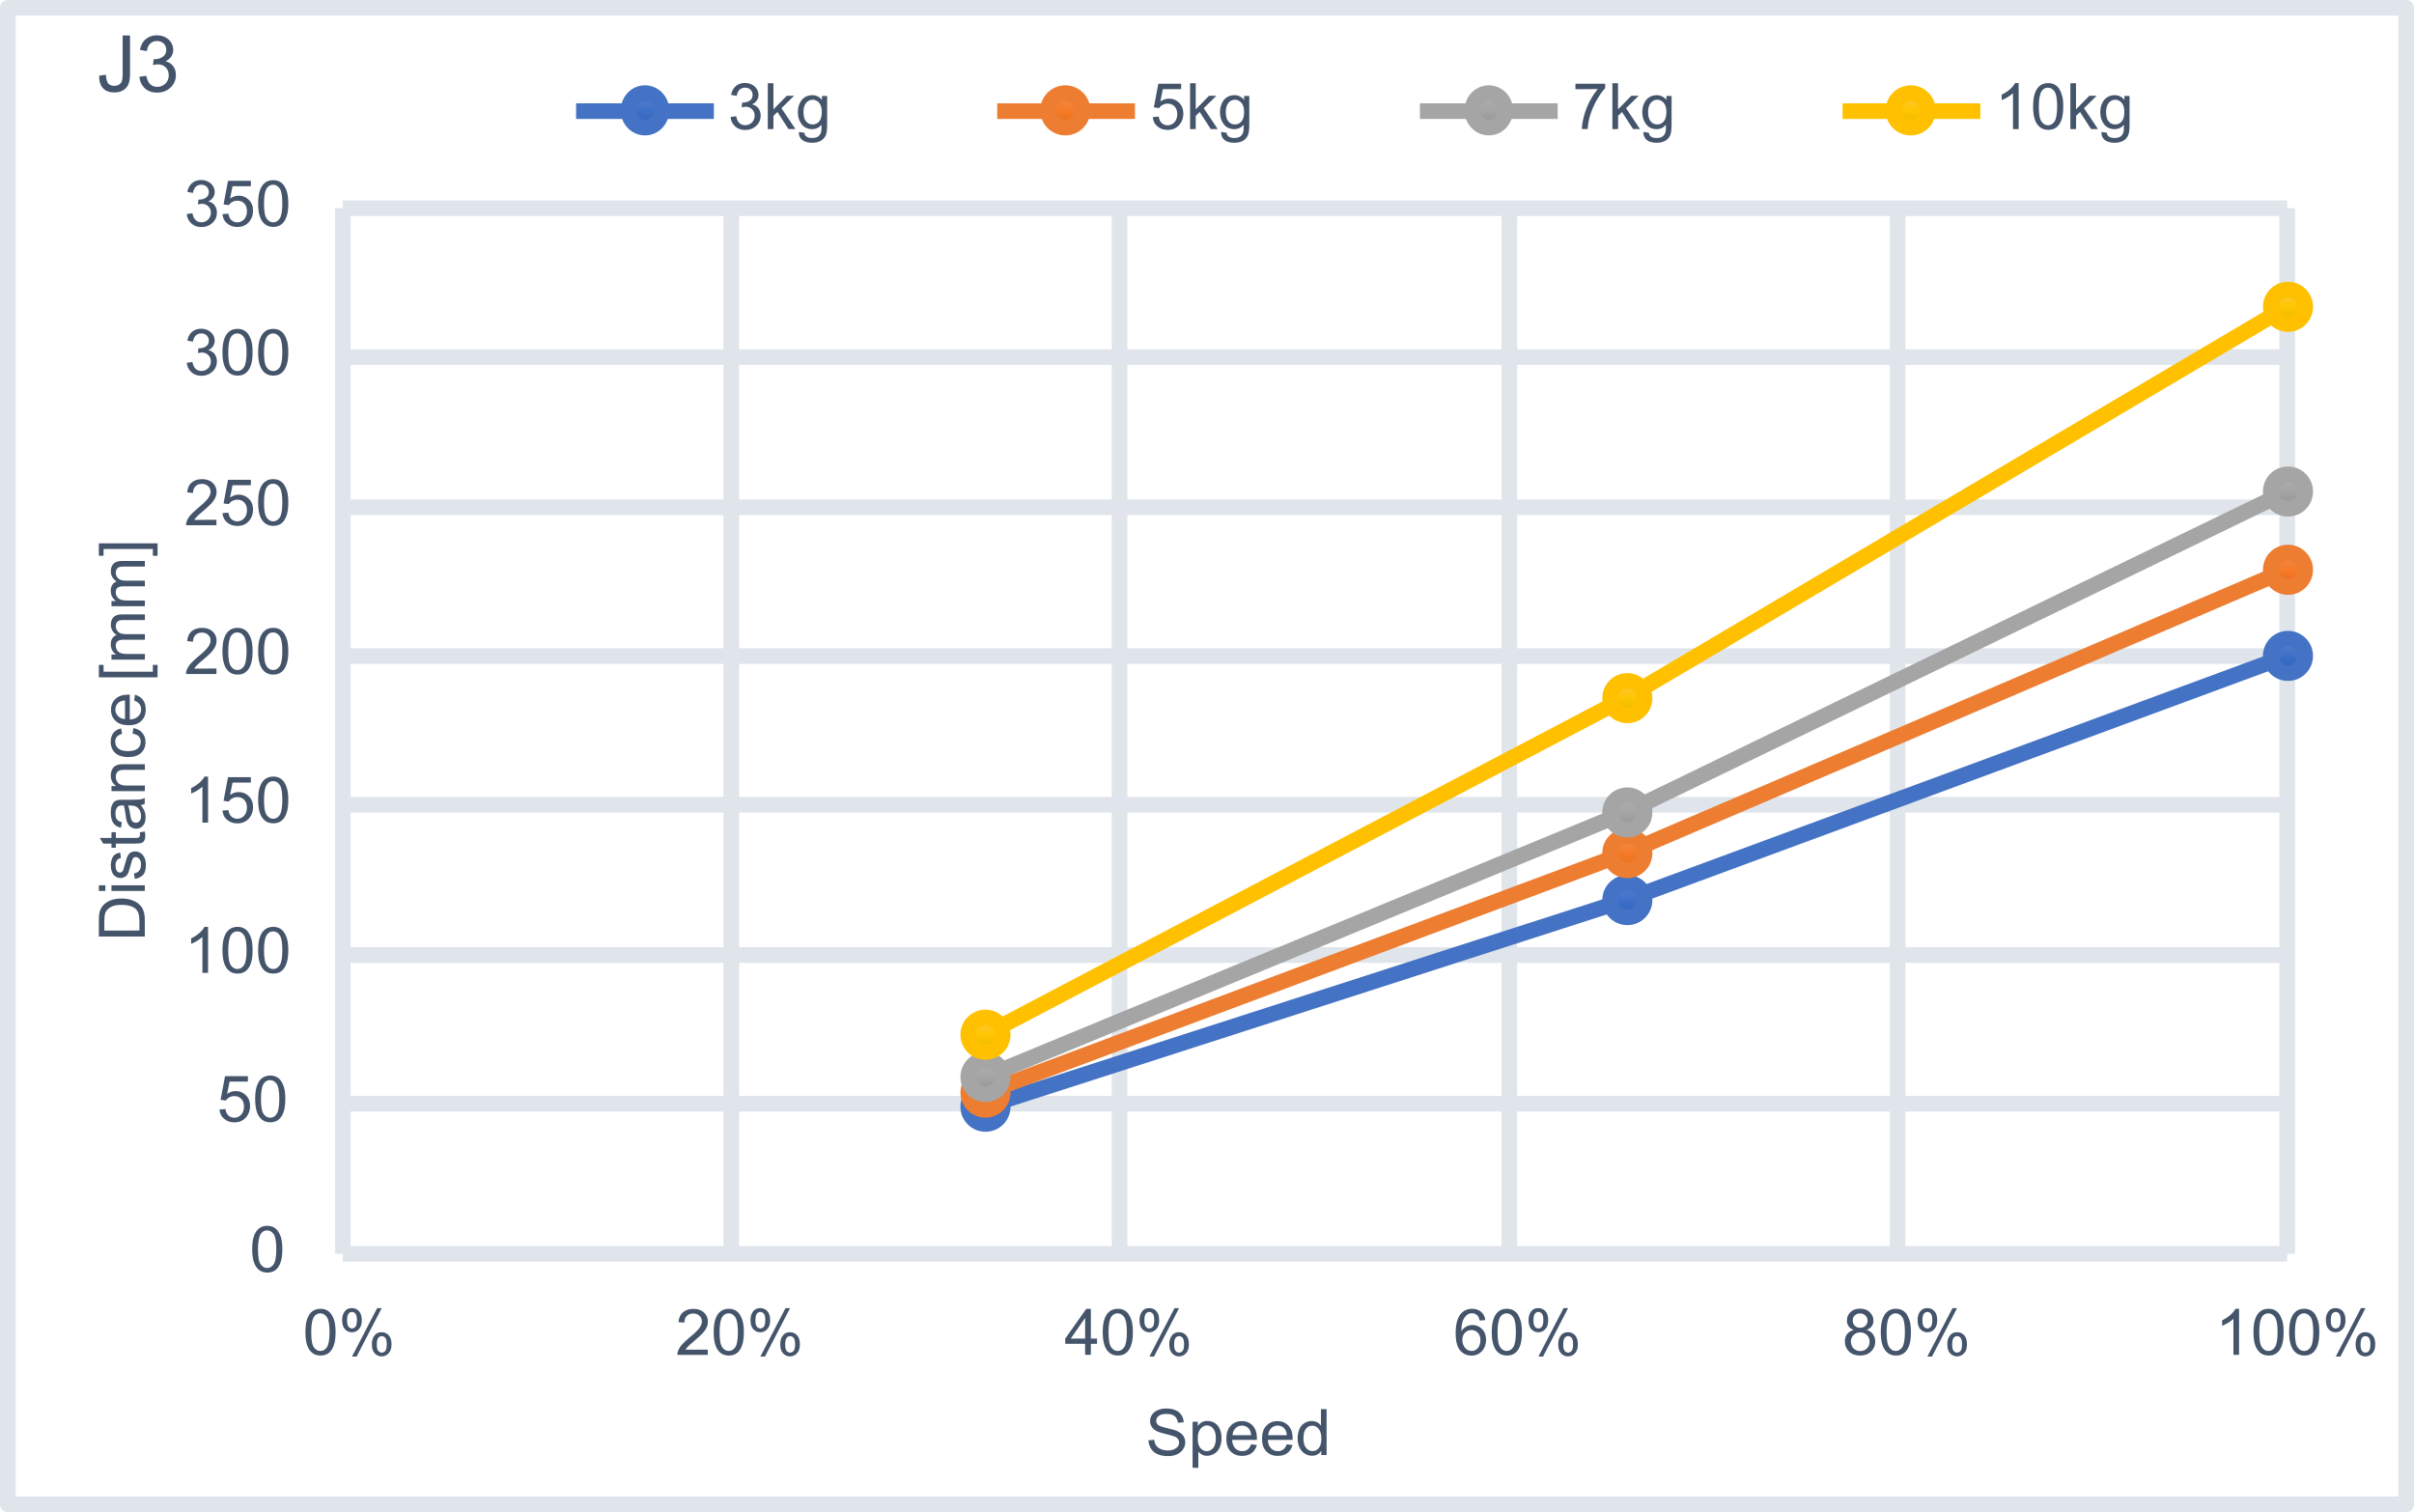 <?xml version="1.0" encoding="utf-8"?>
<!-- Generator: Adobe Illustrator 27.3.1, SVG Export Plug-In . SVG Version: 6.00 Build 0)  -->
<svg version="1.1" id="レイヤー_1" xmlns="http://www.w3.org/2000/svg" xmlns:xlink="http://www.w3.org/1999/xlink" x="0px"
	 y="0px" width="308.4px" height="193.2px" viewBox="0 0 308.4 193.2" enable-background="new 0 0 308.4 193.2"
	 xml:space="preserve">
<path fill="none" stroke="#E0E5EB" stroke-width="2" stroke-linejoin="round" stroke-miterlimit="10" d="M43.8,141.02h248.4
	 M43.8,122.02h248.4 M43.8,102.82h248.4 M43.8,83.82h248.4 M43.8,64.82h248.4 M43.8,45.62h248.4 M43.8,26.6h248.4"/>
<path fill="none" stroke="#E0E5EB" stroke-width="2" stroke-linejoin="round" stroke-miterlimit="10" d="M93.43,26.6v133.6
	 M143.03,26.6v133.6 M192.83,26.6v133.6 M242.43,26.6v133.6 M292.2,26.6v133.6"/>
<path fill="none" stroke="#E0E5EB" stroke-width="2" stroke-linejoin="round" stroke-miterlimit="10" d="M43.8,160.2V26.6"/>
<path fill="none" stroke="#E0E5EB" stroke-width="2" stroke-linejoin="round" stroke-miterlimit="10" d="M43.8,160.2h248.4"/>
<path fill="none" stroke="#4472C4" stroke-width="2" stroke-linejoin="round" stroke-miterlimit="10" d="M292.2,83.8l-84.57,31.22
	L125.8,141.4"/>
<linearGradient id="SVGID_1_" gradientUnits="userSpaceOnUse" x1="15336.3" y1="-1062.246" x2="15336.3" y2="-1066.646" gradientTransform="matrix(1 0 0 -1 -15044 -980.646)">
	<stop  offset="0" style="stop-color:#6083CB"/>
	<stop  offset="0.5" style="stop-color:#3E70CA"/>
	<stop  offset="1" style="stop-color:#2E61BA"/>
</linearGradient>
<path fill="url(#SVGID_1_)" stroke="#4472C4" stroke-width="2" stroke-linejoin="round" stroke-miterlimit="10" d="M294.5,83.8
	c0,1.22-0.98,2.2-2.2,2.2s-2.2-0.98-2.2-2.2s0.98-2.2,2.2-2.2C293.51,81.6,294.5,82.58,294.5,83.8z"/>
<linearGradient id="SVGID_00000158729305965147094110000001336600889214298781_" gradientUnits="userSpaceOnUse" x1="15251.9" y1="-1093.446" x2="15251.9" y2="-1097.846" gradientTransform="matrix(1 0 0 -1 -15044 -980.646)">
	<stop  offset="0" style="stop-color:#6083CB"/>
	<stop  offset="0.5" style="stop-color:#3E70CA"/>
	<stop  offset="1" style="stop-color:#2E61BA"/>
</linearGradient>
<path fill="url(#SVGID_00000158729305965147094110000001336600889214298781_)" stroke="#4472C4" stroke-width="2" stroke-linejoin="round" stroke-miterlimit="10" d="
	M210.1,115c0,1.22-0.98,2.2-2.2,2.2s-2.2-0.98-2.2-2.2s0.98-2.2,2.2-2.2C209.11,112.8,210.1,113.78,210.1,115z"/>
<linearGradient id="SVGID_00000074436059022800571300000016503448967216565398_" gradientUnits="userSpaceOnUse" x1="15169.9" y1="-1119.846" x2="15169.9" y2="-1124.246" gradientTransform="matrix(1 0 0 -1 -15044 -980.646)">
	<stop  offset="0" style="stop-color:#6083CB"/>
	<stop  offset="0.5" style="stop-color:#3E70CA"/>
	<stop  offset="1" style="stop-color:#2E61BA"/>
</linearGradient>
<path fill="url(#SVGID_00000074436059022800571300000016503448967216565398_)" stroke="#4472C4" stroke-width="2" stroke-linejoin="round" stroke-miterlimit="10" d="
	M128.1,141.4c0,1.22-0.98,2.2-2.2,2.2s-2.2-0.98-2.2-2.2s0.98-2.2,2.2-2.2C127.11,139.2,128.1,140.18,128.1,141.4z"/>
<path fill="none" stroke="#ED7D31" stroke-width="2" stroke-linejoin="round" stroke-miterlimit="10" d="M292.2,72.8l-84.57,36.22
	L125.8,139.6"/>
<linearGradient id="SVGID_00000135663800275654181370000017229210544111307151_" gradientUnits="userSpaceOnUse" x1="15336.3" y1="-1051.246" x2="15336.3" y2="-1055.646" gradientTransform="matrix(1 0 0 -1 -15044 -980.646)">
	<stop  offset="0" style="stop-color:#F18C55"/>
	<stop  offset="0.5" style="stop-color:#F67B28"/>
	<stop  offset="1" style="stop-color:#E56B17"/>
</linearGradient>
<path fill="url(#SVGID_00000135663800275654181370000017229210544111307151_)" stroke="#ED7D31" stroke-width="2" stroke-linejoin="round" stroke-miterlimit="10" d="
	M294.5,72.8c0,1.22-0.98,2.2-2.2,2.2s-2.2-0.98-2.2-2.2s0.98-2.2,2.2-2.2C293.51,70.6,294.5,71.58,294.5,72.8z"/>
<linearGradient id="SVGID_00000078043697220049481590000004383370840074068612_" gradientUnits="userSpaceOnUse" x1="15251.9" y1="-1087.446" x2="15251.9" y2="-1091.846" gradientTransform="matrix(1 0 0 -1 -15044 -980.646)">
	<stop  offset="0" style="stop-color:#F18C55"/>
	<stop  offset="0.5" style="stop-color:#F67B28"/>
	<stop  offset="1" style="stop-color:#E56B17"/>
</linearGradient>
<path fill="url(#SVGID_00000078043697220049481590000004383370840074068612_)" stroke="#ED7D31" stroke-width="2" stroke-linejoin="round" stroke-miterlimit="10" d="
	M210.1,109c0,1.22-0.98,2.2-2.2,2.2s-2.2-0.98-2.2-2.2s0.98-2.2,2.2-2.2C209.11,106.8,210.1,107.78,210.1,109z"/>
<linearGradient id="SVGID_00000127751850352284765150000018237575005301719947_" gradientUnits="userSpaceOnUse" x1="15169.9" y1="-1118.046" x2="15169.9" y2="-1122.446" gradientTransform="matrix(1 0 0 -1 -15044 -980.646)">
	<stop  offset="0" style="stop-color:#F18C55"/>
	<stop  offset="0.5" style="stop-color:#F67B28"/>
	<stop  offset="1" style="stop-color:#E56B17"/>
</linearGradient>
<path fill="url(#SVGID_00000127751850352284765150000018237575005301719947_)" stroke="#ED7D31" stroke-width="2" stroke-linejoin="round" stroke-miterlimit="10" d="
	M128.1,139.6c0,1.22-0.98,2.2-2.2,2.2s-2.2-0.98-2.2-2.2s0.98-2.2,2.2-2.2C127.11,137.4,128.1,138.38,128.1,139.6z"/>
<path fill="none" stroke="#A5A5A5" stroke-width="2" stroke-linejoin="round" stroke-miterlimit="10" d="M292.2,62.8l-84.57,41.02
	L125.8,137.6"/>
<linearGradient id="SVGID_00000003078861136981590110000004548440147137788562_" gradientUnits="userSpaceOnUse" x1="15336.3" y1="-1041.246" x2="15336.3" y2="-1045.646" gradientTransform="matrix(1 0 0 -1 -15044 -980.646)">
	<stop  offset="0" style="stop-color:#AFAFAF"/>
	<stop  offset="0.5" style="stop-color:#A5A5A5"/>
	<stop  offset="1" style="stop-color:#929292"/>
</linearGradient>
<path fill="url(#SVGID_00000003078861136981590110000004548440147137788562_)" stroke="#A5A5A5" stroke-width="2" stroke-linejoin="round" stroke-miterlimit="10" d="
	M294.5,62.8c0,1.22-0.98,2.2-2.2,2.2s-2.2-0.98-2.2-2.2s0.98-2.2,2.2-2.2C293.51,60.6,294.5,61.58,294.5,62.8z"/>
<linearGradient id="SVGID_00000019664097882162164540000002369383657263986341_" gradientUnits="userSpaceOnUse" x1="15251.9" y1="-1082.246" x2="15251.9" y2="-1086.646" gradientTransform="matrix(1 0 0 -1 -15044 -980.646)">
	<stop  offset="0" style="stop-color:#AFAFAF"/>
	<stop  offset="0.5" style="stop-color:#A5A5A5"/>
	<stop  offset="1" style="stop-color:#929292"/>
</linearGradient>
<path fill="url(#SVGID_00000019664097882162164540000002369383657263986341_)" stroke="#A5A5A5" stroke-width="2" stroke-linejoin="round" stroke-miterlimit="10" d="
	M210.1,103.8c0,1.22-0.98,2.2-2.2,2.2s-2.2-0.98-2.2-2.2s0.98-2.2,2.2-2.2C209.11,101.6,210.1,102.58,210.1,103.8z"/>
<linearGradient id="SVGID_00000166663721581946530140000004979498843643526794_" gradientUnits="userSpaceOnUse" x1="15169.9" y1="-1116.046" x2="15169.9" y2="-1120.446" gradientTransform="matrix(1 0 0 -1 -15044 -980.646)">
	<stop  offset="0" style="stop-color:#AFAFAF"/>
	<stop  offset="0.5" style="stop-color:#A5A5A5"/>
	<stop  offset="1" style="stop-color:#929292"/>
</linearGradient>
<path fill="url(#SVGID_00000166663721581946530140000004979498843643526794_)" stroke="#A5A5A5" stroke-width="2" stroke-linejoin="round" stroke-miterlimit="10" d="
	M128.1,137.6c0,1.22-0.98,2.2-2.2,2.2s-2.2-0.98-2.2-2.2s0.98-2.2,2.2-2.2C127.11,135.4,128.1,136.38,128.1,137.6z"/>
<path fill="none" stroke="#FFC000" stroke-width="2" stroke-linejoin="round" stroke-miterlimit="10" d="M292.2,39.2l-84.57,50.02
	L125.8,132.2"/>
<linearGradient id="SVGID_00000156547289558695179050000013439082361563046076_" gradientUnits="userSpaceOnUse" x1="15336.3" y1="-1017.646" x2="15336.3" y2="-1022.046" gradientTransform="matrix(1 0 0 -1 -15044 -980.646)">
	<stop  offset="0" style="stop-color:#FFC746"/>
	<stop  offset="0.5" style="stop-color:#FFC600"/>
	<stop  offset="1" style="stop-color:#E5B600"/>
</linearGradient>
<path fill="url(#SVGID_00000156547289558695179050000013439082361563046076_)" stroke="#FFC000" stroke-width="2" stroke-linejoin="round" stroke-miterlimit="10" d="
	M294.5,39.2c0,1.22-0.98,2.2-2.2,2.2s-2.2-0.98-2.2-2.2s0.98-2.2,2.2-2.2C293.51,37,294.5,37.98,294.5,39.2z"/>
<linearGradient id="SVGID_00000104679872739301790560000016615308824435815309_" gradientUnits="userSpaceOnUse" x1="15251.9" y1="-1067.646" x2="15251.9" y2="-1072.046" gradientTransform="matrix(1 0 0 -1 -15044 -980.646)">
	<stop  offset="0" style="stop-color:#FFC746"/>
	<stop  offset="0.5" style="stop-color:#FFC600"/>
	<stop  offset="1" style="stop-color:#E5B600"/>
</linearGradient>
<path fill="url(#SVGID_00000104679872739301790560000016615308824435815309_)" stroke="#FFC000" stroke-width="2" stroke-linejoin="round" stroke-miterlimit="10" d="
	M210.1,89.2c0,1.22-0.98,2.2-2.2,2.2s-2.2-0.98-2.2-2.2s0.98-2.2,2.2-2.2C209.11,87,210.1,87.98,210.1,89.2z"/>
<linearGradient id="SVGID_00000037670789695254666700000016877118933038249382_" gradientUnits="userSpaceOnUse" x1="15169.9" y1="-1110.646" x2="15169.9" y2="-1115.046" gradientTransform="matrix(1 0 0 -1 -15044 -980.646)">
	<stop  offset="0" style="stop-color:#FFC746"/>
	<stop  offset="0.5" style="stop-color:#FFC600"/>
	<stop  offset="1" style="stop-color:#E5B600"/>
</linearGradient>
<path fill="url(#SVGID_00000037670789695254666700000016877118933038249382_)" stroke="#FFC000" stroke-width="2" stroke-linejoin="round" stroke-miterlimit="10" d="
	M128.1,132.2c0,1.22-0.98,2.2-2.2,2.2s-2.2-0.98-2.2-2.2s0.98-2.2,2.2-2.2C127.11,130,128.1,130.98,128.1,132.2z"/>
<path fill="#44546A" d="M32.22,159.61c0-0.7,0.07-1.26,0.22-1.67c0.14-0.42,0.35-0.75,0.64-0.98s0.63-0.34,1.06-0.34
	c0.31,0,0.59,0.06,0.83,0.19s0.43,0.31,0.59,0.55c0.15,0.24,0.28,0.53,0.37,0.87s0.14,0.81,0.14,1.38c0,0.69-0.07,1.25-0.22,1.66
	c-0.14,0.42-0.35,0.75-0.63,0.98c-0.28,0.23-0.64,0.34-1.06,0.34c-0.57,0-1.01-0.2-1.34-0.61C32.42,161.5,32.22,160.7,32.22,159.61z
	 M32.96,159.61c0,0.96,0.11,1.61,0.34,1.92c0.22,0.32,0.5,0.48,0.83,0.48s0.61-0.16,0.83-0.48s0.34-0.96,0.34-1.92
	c0-0.97-0.11-1.61-0.34-1.93c-0.22-0.32-0.5-0.48-0.84-0.48c-0.33,0-0.59,0.14-0.79,0.42C33.09,157.98,32.96,158.64,32.96,159.61z"
	/>
<path fill="#44546A" d="M28.04,141.76l0.76-0.06c0.06,0.37,0.18,0.65,0.39,0.83c0.21,0.18,0.45,0.28,0.74,0.28
	c0.34,0,0.64-0.13,0.88-0.39s0.36-0.61,0.36-1.04c0-0.41-0.11-0.74-0.34-0.98s-0.54-0.36-0.9-0.36c-0.23,0-0.44,0.06-0.63,0.16
	c-0.19,0.1-0.34,0.24-0.44,0.41l-0.68-0.09l0.57-3.02h2.92v0.69h-2.34l-0.32,1.58c0.35-0.25,0.72-0.37,1.11-0.37
	c0.51,0,0.94,0.18,1.3,0.54c0.35,0.35,0.53,0.81,0.53,1.37c0,0.53-0.15,0.99-0.46,1.38c-0.38,0.47-0.89,0.71-1.54,0.71
	c-0.54,0-0.97-0.15-1.3-0.45C28.28,142.66,28.09,142.26,28.04,141.76z"/>
<path fill="#44546A" d="M32.6,140.41c0-0.7,0.07-1.26,0.22-1.67c0.14-0.42,0.35-0.75,0.64-0.98c0.29-0.22,0.63-0.34,1.06-0.34
	c0.31,0,0.59,0.06,0.83,0.19s0.43,0.31,0.59,0.55c0.15,0.24,0.28,0.53,0.37,0.87s0.14,0.81,0.14,1.38c0,0.69-0.07,1.25-0.22,1.66
	c-0.14,0.42-0.35,0.75-0.63,0.98c-0.28,0.23-0.64,0.34-1.06,0.34c-0.57,0-1.01-0.2-1.34-0.61C32.8,142.3,32.6,141.5,32.6,140.41z
	 M33.34,140.41c0,0.96,0.11,1.61,0.34,1.92c0.22,0.32,0.5,0.48,0.83,0.48s0.61-0.16,0.83-0.48s0.34-0.96,0.34-1.92
	c0-0.97-0.11-1.61-0.34-1.93c-0.22-0.32-0.5-0.48-0.84-0.48c-0.33,0-0.59,0.14-0.79,0.42C33.46,138.78,33.34,139.44,33.34,140.41z"
	/>
<path fill="#44546A" d="M26.58,124.3h-0.72v-4.59c-0.18,0.17-0.4,0.33-0.68,0.5s-0.54,0.29-0.76,0.38v-0.7
	c0.4-0.19,0.75-0.42,1.06-0.69c0.3-0.27,0.51-0.53,0.64-0.78h0.46L26.58,124.3L26.58,124.3z"/>
<path fill="#44546A" d="M28.42,121.41c0-0.7,0.07-1.26,0.22-1.67c0.14-0.42,0.35-0.75,0.64-0.98c0.29-0.22,0.63-0.34,1.06-0.34
	c0.31,0,0.59,0.06,0.83,0.19s0.43,0.31,0.59,0.55c0.15,0.24,0.28,0.53,0.37,0.87s0.14,0.81,0.14,1.38c0,0.69-0.07,1.25-0.22,1.66
	c-0.14,0.42-0.35,0.75-0.63,0.98c-0.28,0.23-0.64,0.34-1.06,0.34c-0.57,0-1.01-0.2-1.34-0.61C28.62,123.3,28.42,122.5,28.42,121.41z
	 M29.16,121.41c0,0.96,0.11,1.61,0.34,1.92c0.22,0.32,0.5,0.48,0.83,0.48s0.61-0.16,0.83-0.48s0.34-0.96,0.34-1.92
	c0-0.97-0.11-1.61-0.34-1.93c-0.22-0.32-0.5-0.48-0.84-0.48c-0.33,0-0.59,0.14-0.79,0.42C29.29,119.78,29.16,120.44,29.16,121.41z"
	/>
<path fill="#44546A" d="M32.98,121.41c0-0.7,0.07-1.26,0.22-1.67c0.14-0.42,0.35-0.75,0.64-0.98c0.29-0.22,0.63-0.34,1.06-0.34
	c0.31,0,0.59,0.06,0.83,0.19s0.43,0.31,0.59,0.55c0.15,0.24,0.28,0.53,0.37,0.87s0.14,0.81,0.14,1.38c0,0.69-0.07,1.25-0.22,1.66
	c-0.14,0.42-0.35,0.75-0.63,0.98c-0.28,0.23-0.64,0.34-1.06,0.34c-0.57,0-1.01-0.2-1.34-0.61C33.18,123.3,32.98,122.5,32.98,121.41z
	 M33.73,121.41c0,0.96,0.11,1.61,0.34,1.92c0.22,0.32,0.5,0.48,0.83,0.48s0.61-0.16,0.83-0.48s0.34-0.96,0.34-1.92
	c0-0.97-0.11-1.61-0.34-1.93c-0.22-0.32-0.5-0.48-0.84-0.48c-0.33,0-0.59,0.14-0.79,0.42C33.85,119.78,33.73,120.44,33.73,121.41z"
	/>
<path fill="#44546A" d="M26.58,105.1h-0.72v-4.59c-0.18,0.17-0.4,0.33-0.68,0.5s-0.54,0.29-0.76,0.38v-0.7
	c0.4-0.19,0.75-0.42,1.06-0.69c0.3-0.27,0.51-0.53,0.64-0.78h0.46L26.58,105.1L26.58,105.1z"/>
<path fill="#44546A" d="M28.42,103.56l0.76-0.06c0.06,0.37,0.18,0.65,0.39,0.83s0.45,0.28,0.74,0.28c0.34,0,0.64-0.13,0.88-0.39
	s0.36-0.61,0.36-1.04c0-0.41-0.11-0.74-0.34-0.98s-0.54-0.36-0.9-0.36c-0.23,0-0.44,0.06-0.63,0.16c-0.19,0.1-0.34,0.24-0.44,0.41
	l-0.68-0.09l0.57-3.02h2.92v0.69h-2.34l-0.32,1.58c0.35-0.25,0.72-0.37,1.11-0.37c0.51,0,0.94,0.18,1.3,0.54
	c0.35,0.35,0.53,0.81,0.53,1.37c0,0.53-0.15,0.99-0.46,1.38c-0.38,0.47-0.89,0.71-1.54,0.71c-0.54,0-0.97-0.15-1.3-0.45
	C28.66,104.46,28.47,104.06,28.42,103.56z"/>
<path fill="#44546A" d="M32.98,102.21c0-0.7,0.07-1.26,0.22-1.67c0.14-0.42,0.35-0.75,0.64-0.98c0.29-0.22,0.63-0.34,1.06-0.34
	c0.31,0,0.59,0.06,0.83,0.19s0.43,0.31,0.59,0.55c0.15,0.24,0.28,0.53,0.37,0.87s0.14,0.81,0.14,1.38c0,0.69-0.07,1.25-0.22,1.66
	c-0.14,0.42-0.35,0.75-0.63,0.98c-0.28,0.23-0.64,0.34-1.06,0.34c-0.57,0-1.01-0.2-1.34-0.61C33.18,104.1,32.98,103.3,32.98,102.21z
	 M33.73,102.21c0,0.96,0.11,1.61,0.34,1.92c0.22,0.32,0.5,0.48,0.83,0.48s0.61-0.16,0.83-0.48s0.34-0.96,0.34-1.92
	c0-0.97-0.11-1.61-0.34-1.93c-0.22-0.32-0.5-0.48-0.84-0.48c-0.33,0-0.59,0.14-0.79,0.42C33.85,100.58,33.73,101.24,33.73,102.21z"
	/>
<path fill="#44546A" d="M27.65,85.41v0.7h-3.88c-0.01-0.18,0.02-0.34,0.08-0.5c0.1-0.26,0.26-0.53,0.47-0.78s0.54-0.55,0.94-0.89
	c0.64-0.52,1.07-0.94,1.3-1.24c0.22-0.3,0.34-0.59,0.34-0.86c0-0.29-0.1-0.53-0.3-0.72c-0.21-0.2-0.47-0.3-0.8-0.3
	c-0.34,0-0.62,0.1-0.83,0.31s-0.31,0.5-0.32,0.86l-0.74-0.08c0.05-0.55,0.24-0.98,0.58-1.26c0.33-0.29,0.78-0.43,1.34-0.43
	s1.01,0.16,1.34,0.47s0.5,0.7,0.5,1.16c0,0.23-0.05,0.46-0.14,0.7c-0.1,0.23-0.26,0.46-0.48,0.72c-0.22,0.25-0.59,0.59-1.11,1.03
	c-0.43,0.36-0.71,0.61-0.83,0.74s-0.22,0.26-0.3,0.39L27.65,85.41L27.65,85.41z"/>
<path fill="#44546A" d="M28.42,83.21c0-0.7,0.07-1.26,0.22-1.67c0.14-0.42,0.35-0.75,0.64-0.98c0.28-0.23,0.63-0.34,1.06-0.34
	c0.31,0,0.59,0.06,0.83,0.19s0.43,0.31,0.59,0.55c0.15,0.24,0.28,0.53,0.37,0.87s0.14,0.81,0.14,1.38c0,0.69-0.07,1.25-0.22,1.66
	c-0.14,0.42-0.35,0.75-0.63,0.98c-0.28,0.23-0.64,0.34-1.06,0.34c-0.57,0-1.01-0.2-1.34-0.61C28.62,85.1,28.42,84.3,28.42,83.21z
	 M29.16,83.21c0,0.96,0.11,1.61,0.34,1.92c0.22,0.32,0.5,0.48,0.83,0.48s0.61-0.16,0.83-0.48s0.34-0.96,0.34-1.92
	c0-0.97-0.11-1.61-0.34-1.93c-0.22-0.32-0.5-0.48-0.84-0.48c-0.33,0-0.59,0.14-0.79,0.42C29.29,81.58,29.16,82.24,29.16,83.21z"/>
<path fill="#44546A" d="M32.98,83.21c0-0.7,0.07-1.26,0.22-1.67c0.14-0.42,0.35-0.75,0.64-0.98c0.28-0.23,0.63-0.34,1.06-0.34
	c0.31,0,0.59,0.06,0.83,0.19s0.43,0.31,0.59,0.55c0.15,0.24,0.28,0.53,0.37,0.87s0.14,0.81,0.14,1.38c0,0.69-0.07,1.25-0.22,1.66
	c-0.14,0.42-0.35,0.75-0.63,0.98c-0.28,0.23-0.64,0.34-1.06,0.34c-0.57,0-1.01-0.2-1.34-0.61C33.18,85.1,32.98,84.3,32.98,83.21z
	 M33.73,83.21c0,0.96,0.11,1.61,0.34,1.92c0.22,0.32,0.5,0.48,0.83,0.48s0.61-0.16,0.83-0.48s0.34-0.96,0.34-1.92
	c0-0.97-0.11-1.61-0.34-1.93c-0.22-0.32-0.5-0.48-0.84-0.48c-0.33,0-0.59,0.14-0.79,0.42C33.85,81.58,33.73,82.24,33.73,83.21z"/>
<path fill="#44546A" d="M27.65,66.41v0.7h-3.88c-0.01-0.18,0.02-0.34,0.08-0.5c0.1-0.26,0.26-0.53,0.47-0.78s0.54-0.55,0.94-0.89
	c0.64-0.52,1.07-0.94,1.3-1.24c0.22-0.3,0.34-0.59,0.34-0.86c0-0.29-0.1-0.53-0.3-0.72c-0.21-0.2-0.47-0.3-0.8-0.3
	c-0.34,0-0.62,0.1-0.83,0.31s-0.31,0.5-0.32,0.86l-0.74-0.08c0.05-0.55,0.24-0.98,0.58-1.26c0.33-0.29,0.78-0.43,1.34-0.43
	s1.01,0.16,1.34,0.47s0.5,0.7,0.5,1.16c0,0.23-0.05,0.46-0.14,0.7c-0.1,0.23-0.26,0.46-0.48,0.72c-0.22,0.25-0.59,0.59-1.11,1.03
	c-0.43,0.36-0.71,0.61-0.83,0.74s-0.22,0.26-0.3,0.39L27.65,66.41L27.65,66.41z"/>
<path fill="#44546A" d="M28.42,65.56l0.76-0.06c0.06,0.37,0.18,0.65,0.39,0.83s0.45,0.28,0.74,0.28c0.34,0,0.64-0.13,0.88-0.39
	s0.36-0.61,0.36-1.04c0-0.41-0.11-0.74-0.34-0.98s-0.54-0.36-0.9-0.36c-0.23,0-0.44,0.06-0.63,0.16c-0.19,0.1-0.34,0.24-0.44,0.41
	l-0.68-0.09l0.57-3.02h2.92v0.69h-2.34l-0.32,1.58c0.35-0.25,0.72-0.37,1.11-0.37c0.51,0,0.94,0.18,1.3,0.54
	c0.35,0.35,0.53,0.81,0.53,1.37c0,0.53-0.15,0.99-0.46,1.38c-0.38,0.47-0.89,0.71-1.54,0.71c-0.54,0-0.97-0.15-1.3-0.45
	C28.66,66.46,28.47,66.06,28.42,65.56z"/>
<path fill="#44546A" d="M32.98,64.21c0-0.7,0.07-1.26,0.22-1.67c0.14-0.42,0.35-0.75,0.64-0.98c0.28-0.23,0.63-0.34,1.06-0.34
	c0.31,0,0.59,0.06,0.83,0.19s0.43,0.31,0.59,0.55c0.15,0.24,0.28,0.53,0.37,0.87s0.14,0.81,0.14,1.38c0,0.69-0.07,1.25-0.22,1.66
	c-0.14,0.42-0.35,0.75-0.63,0.98c-0.28,0.23-0.64,0.34-1.06,0.34c-0.57,0-1.01-0.2-1.34-0.61C33.18,66.1,32.98,65.3,32.98,64.21z
	 M33.73,64.21c0,0.96,0.11,1.61,0.34,1.92c0.22,0.32,0.5,0.48,0.83,0.48s0.61-0.16,0.83-0.48s0.34-0.96,0.34-1.92
	c0-0.97-0.11-1.61-0.34-1.93c-0.22-0.32-0.5-0.48-0.84-0.48c-0.33,0-0.59,0.14-0.79,0.42C33.85,62.58,33.73,63.24,33.73,64.21z"/>
<path fill="#44546A" d="M23.86,46.35l0.72-0.1c0.08,0.41,0.22,0.7,0.42,0.88s0.44,0.27,0.73,0.27c0.34,0,0.62-0.12,0.86-0.35
	c0.23-0.23,0.35-0.53,0.35-0.87c0-0.33-0.11-0.6-0.33-0.82s-0.49-0.32-0.82-0.32c-0.14,0-0.3,0.02-0.51,0.08l0.08-0.63
	c0.05,0.01,0.09,0.01,0.12,0.01c0.3,0,0.58-0.08,0.83-0.24s0.37-0.41,0.37-0.74c0-0.26-0.09-0.48-0.27-0.66S26,42.6,25.71,42.6
	c-0.28,0-0.51,0.09-0.7,0.26c-0.18,0.18-0.3,0.44-0.36,0.79l-0.72-0.13c0.09-0.48,0.29-0.86,0.6-1.12s0.7-0.4,1.17-0.4
	c0.32,0,0.62,0.07,0.89,0.21c0.27,0.14,0.47,0.33,0.62,0.56c0.14,0.23,0.22,0.49,0.22,0.76c0,0.26-0.07,0.49-0.21,0.7
	s-0.34,0.38-0.61,0.5c0.34,0.08,0.62,0.25,0.81,0.5s0.29,0.57,0.29,0.94c0,0.51-0.18,0.94-0.56,1.3s-0.85,0.54-1.42,0.54
	c-0.51,0-0.94-0.15-1.28-0.46C24.1,47.23,23.91,46.84,23.86,46.35z"/>
<path fill="#44546A" d="M28.42,45.01c0-0.7,0.07-1.26,0.22-1.67c0.14-0.42,0.35-0.75,0.64-0.98c0.28-0.23,0.63-0.34,1.06-0.34
	c0.31,0,0.59,0.06,0.83,0.19s0.43,0.31,0.59,0.55c0.15,0.24,0.28,0.53,0.37,0.87s0.14,0.81,0.14,1.38c0,0.69-0.07,1.25-0.22,1.66
	c-0.14,0.42-0.35,0.75-0.63,0.98s-0.64,0.34-1.06,0.34c-0.57,0-1.01-0.2-1.34-0.61C28.62,46.9,28.42,46.1,28.42,45.01z M29.16,45.01
	c0,0.96,0.11,1.61,0.34,1.92c0.22,0.32,0.5,0.48,0.83,0.48s0.61-0.16,0.83-0.48s0.34-0.96,0.34-1.92c0-0.97-0.11-1.61-0.34-1.93
	c-0.22-0.32-0.5-0.48-0.84-0.48c-0.33,0-0.59,0.14-0.79,0.42C29.29,43.38,29.16,44.04,29.16,45.01z"/>
<path fill="#44546A" d="M32.98,45.01c0-0.7,0.07-1.26,0.22-1.67c0.14-0.42,0.35-0.75,0.64-0.98c0.28-0.23,0.63-0.34,1.06-0.34
	c0.31,0,0.59,0.06,0.83,0.19s0.43,0.31,0.59,0.55c0.15,0.24,0.28,0.53,0.37,0.87s0.14,0.81,0.14,1.38c0,0.69-0.07,1.25-0.22,1.66
	c-0.14,0.42-0.35,0.75-0.63,0.98c-0.28,0.23-0.64,0.34-1.06,0.34c-0.57,0-1.01-0.2-1.34-0.61C33.18,46.9,32.98,46.1,32.98,45.01z
	 M33.73,45.01c0,0.96,0.11,1.61,0.34,1.92c0.22,0.32,0.5,0.48,0.83,0.48s0.61-0.16,0.83-0.48s0.34-0.96,0.34-1.92
	c0-0.97-0.11-1.61-0.34-1.93c-0.22-0.32-0.5-0.48-0.84-0.48c-0.33,0-0.59,0.14-0.79,0.42C33.85,43.38,33.73,44.04,33.73,45.01z"/>
<path fill="#44546A" d="M23.86,27.35l0.72-0.1c0.08,0.41,0.22,0.7,0.42,0.88s0.44,0.27,0.73,0.27c0.34,0,0.62-0.12,0.86-0.35
	c0.23-0.23,0.35-0.53,0.35-0.87c0-0.33-0.11-0.6-0.33-0.82s-0.49-0.32-0.82-0.32c-0.14,0-0.3,0.02-0.51,0.08l0.08-0.63
	c0.05,0.01,0.09,0.01,0.12,0.01c0.3,0,0.58-0.08,0.83-0.24s0.37-0.41,0.37-0.74c0-0.26-0.09-0.48-0.27-0.66S26,23.6,25.71,23.6
	c-0.28,0-0.51,0.09-0.7,0.26c-0.18,0.18-0.3,0.44-0.36,0.79l-0.72-0.13c0.09-0.48,0.29-0.86,0.6-1.12s0.7-0.4,1.17-0.4
	c0.32,0,0.62,0.07,0.89,0.21c0.27,0.14,0.47,0.33,0.62,0.56c0.14,0.23,0.22,0.49,0.22,0.76c0,0.26-0.07,0.49-0.21,0.7
	s-0.34,0.38-0.61,0.5c0.34,0.08,0.62,0.25,0.81,0.5s0.29,0.57,0.29,0.94c0,0.51-0.18,0.94-0.56,1.3c-0.38,0.36-0.85,0.54-1.42,0.54
	c-0.51,0-0.94-0.15-1.28-0.46C24.1,28.23,23.91,27.84,23.86,27.35z"/>
<path fill="#44546A" d="M28.42,27.36l0.76-0.06c0.06,0.37,0.18,0.65,0.39,0.83s0.45,0.28,0.74,0.28c0.34,0,0.64-0.13,0.88-0.39
	s0.36-0.61,0.36-1.04c0-0.41-0.11-0.74-0.34-0.98s-0.54-0.36-0.9-0.36c-0.23,0-0.44,0.06-0.63,0.16c-0.19,0.1-0.34,0.24-0.44,0.41
	l-0.68-0.09l0.57-3.02h2.92v0.69h-2.34l-0.32,1.58C29.74,25.12,30.11,25,30.5,25c0.51,0,0.94,0.18,1.3,0.54
	c0.35,0.35,0.53,0.81,0.53,1.37c0,0.53-0.15,0.99-0.46,1.38C31.49,28.76,30.98,29,30.33,29c-0.54,0-0.97-0.15-1.3-0.45
	C28.66,28.26,28.47,27.86,28.42,27.36z"/>
<path fill="#44546A" d="M32.98,26.01c0-0.7,0.07-1.26,0.22-1.67c0.14-0.42,0.35-0.75,0.64-0.98c0.28-0.23,0.63-0.34,1.06-0.34
	c0.31,0,0.59,0.06,0.83,0.19s0.43,0.31,0.59,0.55c0.15,0.24,0.28,0.53,0.37,0.87s0.14,0.81,0.14,1.38c0,0.69-0.07,1.25-0.22,1.66
	c-0.14,0.42-0.35,0.75-0.63,0.98c-0.28,0.23-0.64,0.34-1.06,0.34c-0.57,0-1.01-0.2-1.34-0.61C33.18,27.9,32.98,27.1,32.98,26.01z
	 M33.73,26.01c0,0.96,0.11,1.61,0.34,1.92c0.22,0.32,0.5,0.48,0.83,0.48s0.61-0.16,0.83-0.48s0.34-0.96,0.34-1.92
	c0-0.97-0.11-1.61-0.34-1.93c-0.22-0.32-0.5-0.48-0.84-0.48c-0.33,0-0.59,0.14-0.79,0.42C33.85,24.38,33.73,25.04,33.73,26.01z"/>
<path fill="#44546A" d="M39.02,170.21c0-0.7,0.07-1.26,0.22-1.67c0.14-0.42,0.35-0.75,0.64-0.98c0.29-0.22,0.63-0.34,1.06-0.34
	c0.31,0,0.59,0.06,0.83,0.19s0.43,0.31,0.59,0.55c0.15,0.24,0.28,0.53,0.37,0.87s0.14,0.81,0.14,1.38c0,0.69-0.07,1.25-0.22,1.66
	c-0.14,0.42-0.35,0.75-0.63,0.98c-0.28,0.23-0.64,0.34-1.06,0.34c-0.57,0-1.01-0.2-1.34-0.61C39.21,172.1,39.02,171.3,39.02,170.21z
	 M39.76,170.21c0,0.96,0.11,1.61,0.34,1.92c0.22,0.32,0.5,0.48,0.83,0.48s0.61-0.16,0.83-0.48s0.34-0.96,0.34-1.92
	c0-0.97-0.11-1.61-0.34-1.93c-0.22-0.32-0.5-0.48-0.84-0.48c-0.33,0-0.59,0.14-0.79,0.42C39.88,168.58,39.76,169.24,39.76,170.21z"
	/>
<path fill="#44546A" d="M43.71,168.64c0-0.42,0.1-0.78,0.32-1.07c0.21-0.3,0.52-0.44,0.92-0.44c0.37,0,0.67,0.13,0.91,0.39
	s0.36,0.65,0.36,1.16c0,0.5-0.12,0.88-0.37,1.14c-0.25,0.27-0.54,0.4-0.9,0.4c-0.35,0-0.65-0.14-0.89-0.4S43.71,169.18,43.71,168.64
	z M44.97,167.62c-0.18,0-0.33,0.08-0.45,0.23s-0.18,0.44-0.18,0.86c0,0.38,0.06,0.64,0.18,0.79s0.27,0.23,0.45,0.23
	s0.33-0.08,0.45-0.23s0.18-0.44,0.18-0.85c0-0.38-0.06-0.65-0.18-0.8S45.14,167.62,44.97,167.62z M44.97,173.32l3.21-6.18h0.58
	l-3.2,6.18H44.97z M47.51,171.72c0-0.42,0.1-0.78,0.32-1.07c0.21-0.3,0.52-0.44,0.92-0.44c0.37,0,0.67,0.13,0.91,0.39
	s0.36,0.65,0.36,1.16c0,0.5-0.12,0.88-0.37,1.14s-0.54,0.4-0.9,0.4c-0.35,0-0.65-0.14-0.89-0.4S47.51,172.26,47.51,171.72z
	 M48.77,170.71c-0.18,0-0.33,0.08-0.45,0.23s-0.18,0.44-0.18,0.86c0,0.38,0.06,0.64,0.18,0.79s0.27,0.23,0.45,0.23
	s0.34-0.08,0.46-0.23s0.18-0.44,0.18-0.85c0-0.38-0.06-0.65-0.18-0.8C49.1,170.78,48.94,170.71,48.77,170.71z"/>
<path fill="#44546A" d="M90.42,172.41v0.7h-3.88c-0.01-0.18,0.02-0.34,0.08-0.5c0.1-0.26,0.26-0.53,0.47-0.78s0.54-0.55,0.94-0.89
	c0.64-0.52,1.07-0.94,1.3-1.24c0.22-0.3,0.34-0.59,0.34-0.86c0-0.29-0.1-0.53-0.3-0.72s-0.47-0.3-0.8-0.3
	c-0.34,0-0.62,0.1-0.83,0.31s-0.31,0.5-0.32,0.86l-0.74-0.07c0.05-0.55,0.24-0.98,0.58-1.26c0.33-0.29,0.78-0.43,1.34-0.43
	s1.01,0.16,1.34,0.47s0.5,0.7,0.5,1.16c0,0.23-0.05,0.46-0.14,0.7c-0.1,0.22-0.26,0.46-0.48,0.72c-0.22,0.25-0.59,0.59-1.11,1.03
	c-0.43,0.36-0.71,0.61-0.83,0.74s-0.22,0.26-0.3,0.39h2.88v-0.03H90.42L90.42,172.41z"/>
<path fill="#44546A" d="M91.18,170.21c0-0.7,0.07-1.26,0.22-1.67c0.14-0.42,0.35-0.75,0.64-0.98c0.29-0.22,0.63-0.34,1.06-0.34
	c0.31,0,0.59,0.06,0.83,0.19s0.43,0.31,0.59,0.55c0.15,0.24,0.28,0.53,0.37,0.87s0.14,0.81,0.14,1.38c0,0.69-0.07,1.25-0.22,1.66
	c-0.14,0.42-0.35,0.75-0.63,0.98s-0.64,0.34-1.06,0.34c-0.57,0-1.01-0.2-1.34-0.61C91.38,172.1,91.18,171.3,91.18,170.21z
	 M91.93,170.21c0,0.96,0.11,1.61,0.34,1.92c0.22,0.32,0.5,0.48,0.83,0.48s0.61-0.16,0.83-0.48s0.34-0.96,0.34-1.92
	c0-0.97-0.11-1.61-0.34-1.93c-0.22-0.32-0.5-0.48-0.84-0.48c-0.33,0-0.59,0.14-0.79,0.42C92.05,168.58,91.93,169.24,91.93,170.21z"
	/>
<path fill="#44546A" d="M95.88,168.64c0-0.42,0.1-0.78,0.32-1.07c0.21-0.3,0.52-0.44,0.92-0.44c0.37,0,0.67,0.13,0.91,0.39
	s0.36,0.65,0.36,1.16c0,0.5-0.12,0.88-0.37,1.14c-0.25,0.27-0.54,0.4-0.9,0.4c-0.35,0-0.65-0.14-0.89-0.4S95.88,169.18,95.88,168.64
	z M97.14,167.62c-0.18,0-0.33,0.08-0.45,0.23c-0.12,0.15-0.18,0.44-0.18,0.86c0,0.38,0.06,0.64,0.18,0.79s0.27,0.23,0.45,0.23
	s0.33-0.08,0.45-0.23c0.12-0.15,0.18-0.44,0.18-0.85c0-0.38-0.06-0.65-0.18-0.8C97.46,167.7,97.31,167.62,97.14,167.62z
	 M97.14,173.32l3.21-6.18h0.58l-3.2,6.18H97.14z M99.68,171.72c0-0.42,0.1-0.78,0.32-1.07c0.21-0.3,0.52-0.44,0.92-0.44
	c0.37,0,0.67,0.13,0.91,0.39s0.36,0.65,0.36,1.16c0,0.5-0.12,0.88-0.37,1.14s-0.54,0.4-0.9,0.4c-0.35,0-0.65-0.14-0.89-0.4
	S99.68,172.26,99.68,171.72z M100.94,170.71c-0.18,0-0.33,0.08-0.45,0.23c-0.12,0.15-0.18,0.44-0.18,0.86
	c0,0.38,0.06,0.64,0.18,0.79s0.27,0.23,0.45,0.23s0.34-0.08,0.46-0.23s0.18-0.44,0.18-0.85c0-0.38-0.06-0.65-0.18-0.8
	C101.26,170.78,101.11,170.71,100.94,170.71z"/>
<path fill="#44546A" d="M138.63,173.1v-1.41h-2.54v-0.66l2.68-3.8h0.59v3.8h0.79v0.66h-0.79v1.41H138.63z M138.63,171.03v-2.65
	l-1.84,2.65H138.63z"/>
<path fill="#44546A" d="M140.88,170.21c0-0.7,0.07-1.26,0.22-1.67c0.14-0.42,0.35-0.75,0.64-0.98c0.29-0.22,0.63-0.34,1.06-0.34
	c0.31,0,0.59,0.06,0.83,0.19s0.43,0.31,0.59,0.55c0.15,0.24,0.28,0.53,0.37,0.87s0.14,0.81,0.14,1.38c0,0.69-0.07,1.25-0.22,1.66
	c-0.14,0.42-0.35,0.75-0.63,0.98s-0.64,0.34-1.06,0.34c-0.57,0-1.01-0.2-1.34-0.61C141.08,172.1,140.88,171.3,140.88,170.21z
	 M141.62,170.21c0,0.96,0.11,1.61,0.34,1.92c0.22,0.32,0.5,0.48,0.83,0.48s0.61-0.16,0.83-0.48s0.34-0.96,0.34-1.92
	c0-0.97-0.11-1.61-0.34-1.93c-0.22-0.32-0.5-0.48-0.84-0.48c-0.33,0-0.59,0.14-0.79,0.42C141.74,168.58,141.62,169.24,141.62,170.21
	z"/>
<path fill="#44546A" d="M145.58,168.64c0-0.42,0.1-0.78,0.32-1.07c0.21-0.3,0.52-0.44,0.92-0.44c0.37,0,0.67,0.13,0.91,0.39
	s0.36,0.65,0.36,1.16c0,0.5-0.12,0.88-0.37,1.14c-0.25,0.27-0.54,0.4-0.9,0.4c-0.35,0-0.65-0.14-0.89-0.4
	C145.69,169.56,145.58,169.18,145.58,168.64z M146.83,167.62c-0.18,0-0.33,0.08-0.45,0.23s-0.18,0.44-0.18,0.86
	c0,0.38,0.06,0.64,0.18,0.79s0.27,0.23,0.45,0.23s0.33-0.08,0.45-0.23s0.18-0.44,0.18-0.85c0-0.38-0.06-0.65-0.18-0.8
	C147.16,167.7,147.01,167.62,146.83,167.62z M146.84,173.32l3.21-6.18h0.58l-3.2,6.18H146.84z M149.38,171.72
	c0-0.42,0.1-0.78,0.32-1.07c0.21-0.3,0.52-0.44,0.92-0.44c0.37,0,0.67,0.13,0.91,0.39s0.36,0.65,0.36,1.16
	c0,0.5-0.12,0.88-0.37,1.14s-0.54,0.4-0.9,0.4c-0.35,0-0.65-0.14-0.89-0.4C149.49,172.64,149.38,172.26,149.38,171.72z
	 M150.63,170.71c-0.18,0-0.33,0.08-0.45,0.23s-0.18,0.44-0.18,0.86c0,0.38,0.06,0.64,0.18,0.79s0.27,0.23,0.45,0.23
	s0.34-0.08,0.46-0.23c0.12-0.15,0.18-0.44,0.18-0.85c0-0.38-0.06-0.65-0.18-0.8C150.96,170.78,150.81,170.71,150.63,170.71z"/>
<path fill="#44546A" d="M189.76,168.66l-0.72,0.06c-0.06-0.28-0.15-0.49-0.27-0.62c-0.19-0.21-0.43-0.31-0.72-0.31
	c-0.23,0-0.43,0.06-0.61,0.19c-0.22,0.17-0.41,0.41-0.54,0.73c-0.13,0.32-0.2,0.77-0.2,1.36c0.18-0.26,0.38-0.46,0.64-0.59
	c0.26-0.13,0.51-0.19,0.79-0.19c0.48,0,0.89,0.18,1.22,0.53c0.34,0.35,0.5,0.81,0.5,1.37c0,0.37-0.08,0.71-0.24,1.02
	c-0.16,0.32-0.38,0.56-0.66,0.73s-0.59,0.26-0.94,0.26c-0.6,0-1.09-0.22-1.47-0.66s-0.57-1.17-0.57-2.18c0-1.14,0.21-1.96,0.63-2.47
	c0.37-0.45,0.86-0.67,1.48-0.67c0.46,0,0.84,0.13,1.14,0.39S189.7,168.21,189.76,168.66z M186.82,171.2c0,0.25,0.06,0.49,0.16,0.71
	s0.26,0.4,0.44,0.52c0.19,0.12,0.39,0.18,0.6,0.18c0.3,0,0.57-0.12,0.78-0.37s0.33-0.58,0.33-1c0-0.41-0.11-0.73-0.33-0.96
	s-0.49-0.35-0.82-0.35s-0.6,0.12-0.83,0.35C186.94,170.51,186.82,170.82,186.82,171.2z"/>
<path fill="#44546A" d="M190.58,170.21c0-0.7,0.07-1.26,0.22-1.67c0.14-0.42,0.35-0.75,0.64-0.98c0.28-0.23,0.63-0.34,1.06-0.34
	c0.31,0,0.59,0.06,0.83,0.19s0.43,0.31,0.59,0.55c0.15,0.24,0.27,0.53,0.37,0.87s0.14,0.81,0.14,1.38c0,0.69-0.07,1.25-0.21,1.66
	c-0.14,0.42-0.35,0.75-0.63,0.98s-0.64,0.34-1.06,0.34c-0.57,0-1.01-0.2-1.34-0.61C190.78,172.1,190.58,171.3,190.58,170.21z
	 M191.32,170.21c0,0.96,0.11,1.61,0.34,1.92c0.22,0.32,0.5,0.48,0.83,0.48s0.61-0.16,0.83-0.48s0.34-0.96,0.34-1.92
	c0-0.97-0.11-1.61-0.34-1.93c-0.22-0.32-0.5-0.48-0.84-0.48c-0.33,0-0.59,0.14-0.79,0.42C191.45,168.58,191.32,169.24,191.32,170.21
	z"/>
<path fill="#44546A" d="M195.28,168.64c0-0.42,0.1-0.78,0.32-1.07c0.21-0.3,0.52-0.44,0.92-0.44c0.37,0,0.67,0.13,0.91,0.39
	s0.36,0.65,0.36,1.16c0,0.5-0.12,0.88-0.37,1.14c-0.24,0.27-0.54,0.4-0.9,0.4c-0.35,0-0.65-0.14-0.89-0.4
	C195.4,169.58,195.28,169.18,195.28,168.64z M196.54,167.62c-0.18,0-0.33,0.08-0.45,0.23s-0.18,0.44-0.18,0.86
	c0,0.38,0.06,0.64,0.18,0.79s0.26,0.23,0.45,0.23s0.33-0.08,0.45-0.23s0.18-0.44,0.18-0.85c0-0.38-0.06-0.65-0.18-0.8
	C196.86,167.7,196.71,167.62,196.54,167.62z M196.54,173.32l3.21-6.18h0.58l-3.2,6.18H196.54z M199.07,171.72
	c0-0.42,0.1-0.78,0.32-1.07c0.22-0.3,0.52-0.44,0.92-0.44c0.37,0,0.67,0.13,0.91,0.39s0.36,0.65,0.36,1.16
	c0,0.5-0.12,0.88-0.37,1.14s-0.54,0.4-0.9,0.4c-0.35,0-0.65-0.14-0.89-0.4C199.18,172.64,199.07,172.26,199.07,171.72z
	 M200.34,170.71c-0.18,0-0.34,0.08-0.45,0.23s-0.18,0.44-0.18,0.86c0,0.38,0.06,0.64,0.18,0.79s0.26,0.23,0.44,0.23
	s0.34-0.08,0.46-0.23c0.12-0.15,0.18-0.44,0.18-0.85c0-0.38-0.06-0.65-0.18-0.8C200.66,170.78,200.51,170.71,200.34,170.71z"/>
<path fill="#44546A" d="M236.83,169.92c-0.3-0.11-0.52-0.26-0.66-0.47c-0.14-0.2-0.22-0.45-0.22-0.73c0-0.42,0.15-0.78,0.46-1.08
	c0.3-0.29,0.71-0.44,1.22-0.44s0.93,0.15,1.24,0.45s0.47,0.66,0.47,1.09c0,0.27-0.07,0.51-0.22,0.71c-0.14,0.2-0.36,0.36-0.65,0.46
	c0.36,0.12,0.63,0.3,0.82,0.57c0.19,0.26,0.28,0.58,0.28,0.94c0,0.5-0.18,0.92-0.54,1.26c-0.35,0.34-0.82,0.51-1.4,0.51
	s-1.05-0.17-1.4-0.51c-0.35-0.34-0.54-0.77-0.54-1.28c0-0.38,0.1-0.7,0.29-0.96C236.2,170.18,236.47,170.01,236.83,169.92z
	 M236.46,171.41c0,0.21,0.05,0.41,0.14,0.6c0.1,0.19,0.24,0.34,0.43,0.45c0.19,0.1,0.4,0.16,0.62,0.16c0.34,0,0.63-0.11,0.86-0.34
	c0.22-0.22,0.34-0.5,0.34-0.85s-0.11-0.63-0.34-0.86c-0.23-0.22-0.52-0.34-0.86-0.34s-0.62,0.11-0.84,0.34
	C236.57,170.79,236.46,171.07,236.46,171.41z M236.69,168.7c0,0.28,0.09,0.5,0.26,0.68c0.18,0.18,0.41,0.26,0.7,0.26
	c0.28,0,0.5-0.09,0.68-0.26c0.18-0.18,0.26-0.39,0.26-0.64c0-0.26-0.09-0.49-0.27-0.66s-0.41-0.27-0.68-0.27s-0.5,0.09-0.69,0.26
	C236.78,168.24,236.69,168.45,236.69,168.7z"/>
<path fill="#44546A" d="M240.28,170.21c0-0.7,0.07-1.26,0.22-1.67c0.14-0.42,0.35-0.75,0.64-0.98c0.28-0.23,0.63-0.34,1.06-0.34
	c0.31,0,0.59,0.06,0.83,0.19s0.43,0.31,0.59,0.55c0.15,0.24,0.27,0.53,0.37,0.87s0.14,0.81,0.14,1.38c0,0.69-0.07,1.25-0.21,1.66
	c-0.14,0.42-0.35,0.75-0.63,0.98s-0.64,0.34-1.06,0.34c-0.57,0-1.01-0.2-1.34-0.61C240.47,172.1,240.28,171.3,240.28,170.21z
	 M241.02,170.21c0,0.96,0.11,1.61,0.34,1.92c0.22,0.32,0.5,0.48,0.83,0.48s0.61-0.16,0.83-0.48s0.34-0.96,0.34-1.92
	c0-0.97-0.11-1.61-0.34-1.93c-0.22-0.32-0.5-0.48-0.84-0.48c-0.33,0-0.59,0.14-0.79,0.42C241.14,168.58,241.02,169.24,241.02,170.21
	z"/>
<path fill="#44546A" d="M244.98,168.64c0-0.42,0.1-0.78,0.32-1.07c0.21-0.3,0.52-0.44,0.92-0.44c0.37,0,0.67,0.13,0.91,0.39
	s0.36,0.65,0.36,1.16c0,0.5-0.12,0.88-0.37,1.14c-0.24,0.27-0.54,0.4-0.9,0.4c-0.35,0-0.65-0.14-0.89-0.4
	C245.1,169.58,244.98,169.18,244.98,168.64z M246.23,167.62c-0.18,0-0.33,0.08-0.45,0.23s-0.18,0.44-0.18,0.86
	c0,0.38,0.06,0.64,0.18,0.79s0.26,0.23,0.45,0.23c0.18,0,0.33-0.08,0.45-0.23s0.18-0.44,0.18-0.85c0-0.38-0.06-0.65-0.18-0.8
	S246.41,167.62,246.23,167.62z M246.23,173.32l3.21-6.18h0.58l-3.2,6.18H246.23z M248.78,171.72c0-0.42,0.1-0.78,0.32-1.07
	c0.22-0.3,0.52-0.44,0.92-0.44c0.37,0,0.67,0.13,0.91,0.39s0.36,0.65,0.36,1.16c0,0.5-0.12,0.88-0.37,1.14s-0.54,0.4-0.9,0.4
	c-0.35,0-0.65-0.14-0.89-0.4C248.89,172.64,248.78,172.26,248.78,171.72z M250.03,170.71c-0.18,0-0.34,0.08-0.45,0.23
	s-0.18,0.44-0.18,0.86c0,0.38,0.06,0.64,0.18,0.79s0.26,0.23,0.44,0.23s0.34-0.08,0.46-0.23c0.12-0.15,0.18-0.44,0.18-0.85
	c0-0.38-0.06-0.65-0.18-0.8C250.36,170.78,250.21,170.71,250.03,170.71z"/>
<path fill="#44546A" d="M286.05,173.1h-0.72v-4.59c-0.18,0.17-0.4,0.33-0.68,0.5s-0.54,0.29-0.76,0.38v-0.7
	c0.4-0.19,0.75-0.42,1.06-0.69c0.3-0.27,0.51-0.53,0.64-0.78h0.46V173.1L286.05,173.1z"/>
<path fill="#44546A" d="M287.89,170.21c0-0.7,0.07-1.26,0.22-1.67c0.14-0.42,0.35-0.75,0.64-0.98c0.28-0.23,0.63-0.34,1.06-0.34
	c0.31,0,0.59,0.06,0.83,0.19s0.43,0.31,0.59,0.55c0.15,0.24,0.27,0.53,0.37,0.87s0.14,0.81,0.14,1.38c0,0.69-0.07,1.25-0.21,1.66
	c-0.14,0.42-0.35,0.75-0.63,0.98s-0.64,0.34-1.06,0.34c-0.57,0-1.01-0.2-1.34-0.61C288.08,172.1,287.89,171.3,287.89,170.21z
	 M288.63,170.21c0,0.96,0.11,1.61,0.34,1.92c0.22,0.32,0.5,0.48,0.83,0.48s0.61-0.16,0.83-0.48s0.34-0.96,0.34-1.92
	c0-0.97-0.11-1.61-0.34-1.93c-0.22-0.32-0.5-0.48-0.84-0.48c-0.33,0-0.59,0.14-0.79,0.42C288.75,168.58,288.63,169.24,288.63,170.21
	z"/>
<path fill="#44546A" d="M292.45,170.21c0-0.7,0.07-1.26,0.22-1.67c0.14-0.42,0.35-0.75,0.64-0.98c0.28-0.23,0.63-0.34,1.06-0.34
	c0.31,0,0.59,0.06,0.83,0.19s0.43,0.31,0.59,0.55c0.15,0.24,0.27,0.53,0.37,0.87s0.14,0.81,0.14,1.38c0,0.69-0.07,1.25-0.21,1.66
	c-0.14,0.42-0.35,0.75-0.63,0.98s-0.64,0.34-1.06,0.34c-0.57,0-1.01-0.2-1.34-0.61C292.65,172.1,292.45,171.3,292.45,170.21z
	 M293.19,170.21c0,0.96,0.11,1.61,0.34,1.92c0.22,0.32,0.5,0.48,0.83,0.48s0.61-0.16,0.83-0.48s0.34-0.96,0.34-1.92
	c0-0.97-0.11-1.61-0.34-1.93c-0.22-0.32-0.5-0.48-0.84-0.48c-0.33,0-0.59,0.14-0.79,0.42C293.32,168.58,293.19,169.24,293.19,170.21
	z"/>
<path fill="#44546A" d="M297.14,168.64c0-0.42,0.1-0.78,0.32-1.07c0.21-0.3,0.52-0.44,0.92-0.44c0.37,0,0.67,0.13,0.91,0.39
	s0.36,0.65,0.36,1.16c0,0.5-0.12,0.88-0.37,1.14c-0.24,0.27-0.54,0.4-0.9,0.4c-0.35,0-0.65-0.14-0.89-0.4
	C297.26,169.58,297.14,169.18,297.14,168.64z M298.4,167.62c-0.18,0-0.33,0.08-0.45,0.23c-0.12,0.15-0.18,0.44-0.18,0.86
	c0,0.38,0.06,0.64,0.18,0.79s0.26,0.23,0.45,0.23c0.18,0,0.33-0.08,0.45-0.23c0.12-0.15,0.18-0.44,0.18-0.85
	c0-0.38-0.06-0.65-0.18-0.8S298.58,167.62,298.4,167.62z M298.41,173.32l3.21-6.18h0.58l-3.2,6.18H298.41z M300.94,171.72
	c0-0.42,0.1-0.78,0.32-1.07c0.22-0.3,0.52-0.44,0.92-0.44c0.37,0,0.67,0.13,0.91,0.39s0.36,0.65,0.36,1.16
	c0,0.5-0.12,0.88-0.37,1.14s-0.54,0.4-0.9,0.4c-0.35,0-0.65-0.14-0.89-0.4C301.06,172.64,300.94,172.26,300.94,171.72z
	 M302.2,170.71c-0.18,0-0.34,0.08-0.45,0.23c-0.11,0.15-0.18,0.44-0.18,0.86c0,0.38,0.06,0.64,0.18,0.79s0.26,0.23,0.44,0.23
	s0.34-0.08,0.46-0.23s0.18-0.44,0.18-0.85c0-0.38-0.06-0.65-0.18-0.8C302.53,170.78,302.38,170.71,302.2,170.71z"/>
<path fill="#44546A" d="M18.5,119.66h-5.87v-2.02c0-0.46,0.02-0.81,0.08-1.05c0.08-0.34,0.22-0.62,0.42-0.86
	c0.26-0.31,0.6-0.54,1-0.7c0.41-0.15,0.87-0.23,1.39-0.23c0.45,0,0.84,0.05,1.18,0.16c0.34,0.1,0.63,0.24,0.86,0.4
	c0.22,0.16,0.4,0.34,0.54,0.54c0.13,0.19,0.22,0.42,0.3,0.7c0.07,0.28,0.1,0.59,0.1,0.94L18.5,119.66L18.5,119.66z M17.81,118.89
	v-1.26c0-0.38-0.04-0.69-0.11-0.91s-0.18-0.4-0.3-0.53c-0.18-0.18-0.43-0.33-0.74-0.43s-0.69-0.15-1.13-0.15
	c-0.62,0-1.09,0.1-1.42,0.3s-0.55,0.45-0.66,0.74c-0.08,0.21-0.12,0.54-0.12,1.01v1.23H17.81L17.81,118.89z"/>
<path fill="#44546A" d="M13.46,113.83h-0.83v-0.72h0.83V113.83z M18.5,113.83h-4.26v-0.72h4.26V113.83z"/>
<path fill="#44546A" d="M17.23,112.3l-0.11-0.71c0.29-0.04,0.5-0.15,0.66-0.34c0.15-0.18,0.23-0.44,0.23-0.77s-0.06-0.58-0.2-0.74
	s-0.3-0.24-0.47-0.24c-0.16,0-0.29,0.07-0.38,0.22c-0.06,0.1-0.14,0.34-0.25,0.74c-0.14,0.53-0.25,0.9-0.34,1.1
	c-0.1,0.21-0.23,0.36-0.41,0.46s-0.36,0.16-0.57,0.16c-0.19,0-0.37-0.04-0.53-0.13s-0.3-0.21-0.4-0.35
	c-0.08-0.11-0.15-0.26-0.21-0.46c-0.06-0.19-0.09-0.4-0.09-0.62c0-0.34,0.05-0.62,0.14-0.88s0.22-0.44,0.39-0.56s0.38-0.2,0.66-0.25
	l0.1,0.7c-0.22,0.03-0.39,0.13-0.51,0.28s-0.18,0.37-0.18,0.65c0,0.33,0.06,0.57,0.17,0.71s0.24,0.22,0.38,0.22
	c0.1,0,0.18-0.03,0.26-0.09s0.14-0.15,0.19-0.28c0.02-0.07,0.09-0.29,0.18-0.64c0.14-0.51,0.25-0.86,0.34-1.06s0.22-0.36,0.38-0.47
	c0.17-0.11,0.37-0.17,0.62-0.17c0.24,0,0.46,0.07,0.68,0.21s0.38,0.34,0.5,0.61c0.12,0.26,0.18,0.56,0.18,0.9
	c0,0.55-0.11,0.98-0.34,1.26C18.02,112.04,17.68,112.22,17.23,112.3z"/>
<path fill="#44546A" d="M17.86,106.34l0.64-0.1c0.04,0.2,0.06,0.38,0.06,0.54c0,0.26-0.04,0.46-0.13,0.61
	c-0.08,0.14-0.19,0.25-0.33,0.3c-0.14,0.06-0.42,0.09-0.85,0.09H14.8v0.53h-0.56v-0.53h-1.06l-0.43-0.72h1.49v-0.73h0.56v0.73h2.49
	c0.21,0,0.34-0.02,0.4-0.04c0.06-0.02,0.1-0.06,0.14-0.13c0.03-0.06,0.06-0.14,0.06-0.25C17.89,106.58,17.88,106.47,17.86,106.34z"
	/>
<path fill="#44546A" d="M17.98,102.86c0.22,0.26,0.38,0.53,0.48,0.77s0.14,0.51,0.14,0.79c0,0.46-0.11,0.82-0.34,1.08
	c-0.23,0.25-0.52,0.38-0.87,0.38c-0.21,0-0.4-0.05-0.57-0.14s-0.31-0.22-0.42-0.38c-0.1-0.15-0.18-0.33-0.23-0.52
	c-0.04-0.14-0.07-0.35-0.11-0.64c-0.07-0.58-0.15-1.01-0.25-1.29c-0.1,0-0.16,0-0.19,0c-0.3,0-0.5,0.06-0.62,0.21
	c-0.16,0.18-0.25,0.46-0.25,0.82c0,0.34,0.06,0.59,0.18,0.75s0.33,0.28,0.63,0.36l-0.1,0.7c-0.3-0.06-0.54-0.17-0.73-0.32
	c-0.18-0.15-0.33-0.36-0.43-0.64s-0.15-0.6-0.15-0.97c0-0.36,0.04-0.66,0.13-0.89c0.09-0.22,0.19-0.39,0.32-0.5
	c0.13-0.1,0.3-0.18,0.49-0.22c0.12-0.02,0.34-0.03,0.66-0.03h0.96c0.67,0,1.1-0.02,1.27-0.05c0.18-0.03,0.34-0.09,0.51-0.18v0.75
	C18.35,102.79,18.18,102.84,17.98,102.86z M16.37,102.92c0.1,0.26,0.2,0.66,0.27,1.18c0.04,0.3,0.09,0.5,0.14,0.63
	c0.06,0.13,0.13,0.22,0.23,0.29c0.1,0.06,0.22,0.1,0.34,0.1c0.19,0,0.35-0.07,0.48-0.22c0.13-0.14,0.19-0.36,0.19-0.64
	s-0.06-0.53-0.18-0.74c-0.12-0.22-0.29-0.38-0.5-0.48c-0.16-0.08-0.4-0.12-0.72-0.12L16.37,102.92L16.37,102.92z"/>
<path fill="#44546A" d="M18.5,101.08h-4.26v-0.65h0.61c-0.46-0.31-0.7-0.76-0.7-1.35c0-0.26,0.05-0.5,0.14-0.7s0.22-0.38,0.36-0.48
	c0.15-0.1,0.33-0.18,0.54-0.22c0.14-0.02,0.37-0.04,0.7-0.04h2.62v0.72h-2.58c-0.3,0-0.51,0.03-0.66,0.08
	c-0.14,0.06-0.26,0.15-0.35,0.3c-0.09,0.14-0.13,0.31-0.13,0.5c0,0.3,0.1,0.57,0.3,0.79c0.19,0.22,0.57,0.34,1.11,0.34h2.32
	L18.5,101.08L18.5,101.08z"/>
<path fill="#44546A" d="M16.94,93.74l0.09-0.71c0.49,0.08,0.87,0.27,1.14,0.59c0.27,0.32,0.42,0.71,0.42,1.18
	c0,0.58-0.19,1.05-0.57,1.4s-0.93,0.53-1.63,0.53c-0.46,0-0.86-0.08-1.21-0.23c-0.34-0.15-0.6-0.38-0.78-0.7s-0.26-0.65-0.26-1.02
	c0-0.46,0.12-0.84,0.35-1.14c0.23-0.3,0.57-0.48,0.99-0.57l0.11,0.7c-0.29,0.06-0.5,0.18-0.65,0.35c-0.14,0.17-0.22,0.38-0.22,0.62
	c0,0.36,0.13,0.66,0.39,0.89c0.26,0.22,0.67,0.34,1.23,0.34c0.57,0,0.98-0.11,1.25-0.33c0.26-0.22,0.39-0.5,0.39-0.86
	c0-0.28-0.09-0.52-0.26-0.71C17.57,93.91,17.3,93.79,16.94,93.74z"/>
<path fill="#44546A" d="M17.14,89.5l0.1-0.74c0.43,0.12,0.78,0.34,1.02,0.66c0.24,0.32,0.36,0.72,0.36,1.22
	c0,0.62-0.19,1.11-0.58,1.48c-0.38,0.37-0.92,0.54-1.61,0.54c-0.71,0-1.27-0.18-1.66-0.55s-0.59-0.85-0.59-1.43
	c0-0.57,0.19-1.03,0.58-1.39c0.38-0.36,0.93-0.54,1.63-0.54c0.04,0,0.1,0,0.19,0.01v3.17c0.46-0.02,0.82-0.16,1.07-0.4
	s0.38-0.54,0.38-0.89c0-0.26-0.07-0.49-0.21-0.68C17.66,89.76,17.44,89.62,17.14,89.5z M15.97,91.87v-2.38
	c-0.36,0.03-0.62,0.12-0.81,0.27c-0.28,0.23-0.42,0.53-0.42,0.9c0,0.33,0.11,0.61,0.34,0.83C15.3,91.72,15.6,91.85,15.97,91.87z"/>
<path fill="#44546A" d="M20.13,86.54h-7.5v-1.59h0.6v0.87h6.3v-0.87h0.6V86.54L20.13,86.54z"/>
<path fill="#44546A" d="M18.5,84.28h-4.26v-0.65h0.6c-0.21-0.14-0.38-0.31-0.5-0.54c-0.13-0.22-0.19-0.47-0.19-0.76
	c0-0.31,0.06-0.58,0.2-0.78s0.31-0.34,0.55-0.42c-0.5-0.34-0.74-0.78-0.74-1.31c0-0.42,0.12-0.74,0.35-0.98
	c0.23-0.22,0.59-0.34,1.08-0.34h2.92v0.72h-2.68c-0.29,0-0.5,0.02-0.62,0.07c-0.13,0.05-0.23,0.13-0.3,0.26
	c-0.08,0.12-0.12,0.26-0.12,0.43c0,0.3,0.1,0.54,0.3,0.74s0.52,0.3,0.95,0.3h2.47v0.72h-2.76c-0.32,0-0.56,0.06-0.72,0.18
	s-0.24,0.31-0.24,0.58c0,0.2,0.06,0.39,0.16,0.56c0.1,0.17,0.26,0.3,0.47,0.38c0.21,0.08,0.5,0.12,0.89,0.12h2.21L18.5,84.28
	L18.5,84.28z"/>
<path fill="#44546A" d="M18.5,77.45h-4.26V76.8h0.6c-0.21-0.14-0.38-0.31-0.5-0.54c-0.13-0.22-0.19-0.47-0.19-0.76
	c0-0.31,0.06-0.58,0.2-0.78s0.31-0.34,0.55-0.42c-0.5-0.34-0.74-0.78-0.74-1.31c0-0.42,0.12-0.74,0.35-0.98
	c0.23-0.22,0.59-0.34,1.08-0.34h2.92v0.72h-2.68c-0.29,0-0.5,0.02-0.62,0.07c-0.13,0.05-0.23,0.13-0.3,0.26
	c-0.08,0.12-0.12,0.26-0.12,0.43c0,0.3,0.1,0.54,0.3,0.74s0.52,0.3,0.95,0.3h2.47v0.72h-2.76c-0.32,0-0.56,0.06-0.72,0.18
	s-0.24,0.31-0.24,0.58c0,0.2,0.06,0.39,0.16,0.56c0.1,0.17,0.26,0.3,0.47,0.38c0.21,0.08,0.5,0.12,0.89,0.12h2.21L18.5,77.45
	L18.5,77.45z"/>
<path fill="#44546A" d="M20.13,69.42v1.59h-0.6v-0.87h-6.3v0.87h-0.6v-1.59H20.13z"/>
<path fill="#44546A" d="M146.72,184.02l0.74-0.06c0.03,0.3,0.11,0.54,0.24,0.72c0.13,0.19,0.32,0.34,0.59,0.46
	c0.26,0.12,0.57,0.18,0.9,0.18c0.3,0,0.56-0.04,0.78-0.14s0.39-0.21,0.5-0.36s0.17-0.32,0.17-0.5s-0.06-0.34-0.16-0.48
	s-0.28-0.26-0.53-0.34c-0.16-0.06-0.5-0.16-1.05-0.29c-0.54-0.13-0.92-0.25-1.14-0.37c-0.28-0.14-0.49-0.33-0.62-0.54
	c-0.14-0.22-0.21-0.46-0.21-0.73c0-0.3,0.08-0.58,0.26-0.83c0.17-0.26,0.42-0.46,0.74-0.58c0.32-0.14,0.68-0.2,1.08-0.2
	c0.43,0,0.82,0.07,1.15,0.21c0.34,0.14,0.58,0.34,0.77,0.62c0.18,0.27,0.27,0.58,0.29,0.93l-0.74,0.06
	c-0.04-0.37-0.18-0.65-0.41-0.84c-0.23-0.19-0.57-0.29-1.02-0.29c-0.47,0-0.82,0.09-1.02,0.26c-0.22,0.17-0.32,0.38-0.32,0.62
	c0,0.21,0.07,0.38,0.23,0.52c0.15,0.14,0.54,0.27,1.17,0.42c0.63,0.14,1.06,0.26,1.3,0.38c0.34,0.16,0.59,0.36,0.76,0.6
	c0.16,0.24,0.25,0.52,0.25,0.83s-0.09,0.61-0.27,0.88c-0.18,0.28-0.43,0.49-0.77,0.65c-0.34,0.15-0.71,0.23-1.13,0.23
	c-0.53,0-0.98-0.08-1.34-0.23s-0.64-0.38-0.85-0.7C146.85,184.76,146.73,184.41,146.72,184.02z"/>
<path fill="#44546A" d="M152.36,187.53v-5.88h0.66v0.55c0.15-0.22,0.33-0.38,0.53-0.49c0.19-0.11,0.43-0.16,0.71-0.16
	c0.36,0,0.68,0.1,0.96,0.28s0.49,0.45,0.63,0.79s0.21,0.71,0.21,1.12c0,0.43-0.08,0.82-0.23,1.18c-0.15,0.35-0.38,0.62-0.68,0.8
	s-0.61,0.28-0.94,0.28c-0.24,0-0.46-0.05-0.65-0.15c-0.19-0.1-0.35-0.23-0.47-0.38v2.07L152.36,187.53L152.36,187.53z M153.02,183.8
	c0,0.54,0.11,0.95,0.34,1.22c0.22,0.26,0.49,0.39,0.81,0.39s0.59-0.14,0.82-0.41s0.34-0.69,0.34-1.26c0-0.54-0.11-0.94-0.34-1.22
	c-0.22-0.27-0.49-0.4-0.8-0.4c-0.3,0-0.58,0.14-0.82,0.43C153.13,182.83,153.02,183.25,153.02,183.8z"/>
<path fill="#44546A" d="M159.83,184.53l0.74,0.1c-0.12,0.43-0.34,0.78-0.66,1.02s-0.72,0.36-1.22,0.36c-0.62,0-1.11-0.19-1.48-0.58
	c-0.37-0.38-0.54-0.92-0.54-1.61c0-0.71,0.18-1.27,0.55-1.66s0.85-0.59,1.43-0.59c0.57,0,1.03,0.19,1.39,0.58
	c0.36,0.38,0.54,0.94,0.54,1.63c0,0.04,0,0.1,0,0.19h-3.17c0.02,0.46,0.16,0.82,0.4,1.07s0.54,0.37,0.89,0.37
	c0.26,0,0.49-0.07,0.68-0.21C159.59,185.06,159.72,184.83,159.83,184.53z M157.46,183.37h2.38c-0.03-0.36-0.12-0.62-0.27-0.81
	c-0.23-0.28-0.53-0.42-0.9-0.42c-0.33,0-0.61,0.11-0.83,0.34C157.62,182.7,157.49,182.99,157.46,183.37z"/>
<path fill="#44546A" d="M164.39,184.53l0.74,0.1c-0.12,0.43-0.34,0.78-0.66,1.02s-0.72,0.36-1.22,0.36c-0.62,0-1.11-0.19-1.48-0.58
	c-0.37-0.38-0.54-0.92-0.54-1.61c0-0.71,0.18-1.27,0.55-1.66s0.85-0.59,1.43-0.59c0.57,0,1.03,0.19,1.39,0.58
	c0.36,0.38,0.54,0.94,0.54,1.63c0,0.04,0,0.1,0,0.19h-3.17c0.02,0.46,0.16,0.82,0.4,1.07s0.54,0.37,0.89,0.37
	c0.26,0,0.49-0.07,0.68-0.21S164.28,184.83,164.39,184.53z M162.02,183.37h2.38c-0.03-0.36-0.12-0.62-0.27-0.81
	c-0.23-0.28-0.53-0.42-0.9-0.42c-0.33,0-0.61,0.11-0.83,0.34C162.18,182.7,162.05,182.99,162.02,183.37z"/>
<path fill="#44546A" d="M168.8,185.9v-0.54c-0.27,0.42-0.66,0.63-1.19,0.63c-0.34,0-0.65-0.1-0.94-0.28s-0.5-0.45-0.66-0.78
	c-0.16-0.34-0.23-0.72-0.23-1.15c0-0.42,0.07-0.81,0.21-1.15s0.35-0.61,0.64-0.79s0.6-0.28,0.95-0.28c0.26,0,0.49,0.06,0.69,0.16
	s0.36,0.25,0.49,0.42v-2.1h0.72v5.87L168.8,185.9L168.8,185.9z M166.52,183.78c0,0.54,0.11,0.95,0.34,1.22s0.5,0.4,0.82,0.4
	c0.31,0,0.58-0.13,0.8-0.38c0.22-0.26,0.33-0.65,0.33-1.18c0-0.58-0.11-1.01-0.34-1.28c-0.22-0.27-0.5-0.41-0.83-0.41
	c-0.32,0-0.59,0.13-0.8,0.39S166.52,183.22,166.52,183.78z"/>
<path fill="#44546A" d="M12.67,9.67l0.86-0.12c0.02,0.54,0.13,0.92,0.3,1.12c0.18,0.2,0.43,0.3,0.76,0.3c0.24,0,0.44-0.06,0.62-0.16
	c0.18-0.11,0.29-0.26,0.36-0.45c0.06-0.18,0.1-0.49,0.1-0.9V4.53h0.94v4.88c0,0.6-0.07,1.06-0.22,1.39
	c-0.14,0.33-0.38,0.58-0.69,0.75c-0.31,0.18-0.68,0.26-1.1,0.26c-0.63,0-1.11-0.18-1.44-0.54C12.82,10.92,12.66,10.38,12.67,9.67z"
	/>
<path fill="#44546A" d="M17.81,9.81l0.88-0.12c0.1,0.5,0.27,0.86,0.51,1.08s0.54,0.33,0.89,0.33c0.42,0,0.76-0.14,1.05-0.43
	s0.42-0.64,0.42-1.06c0-0.4-0.14-0.74-0.39-1c-0.26-0.26-0.6-0.39-1.01-0.39c-0.17,0-0.38,0.03-0.62,0.1l0.1-0.77
	c0.06,0.01,0.1,0.01,0.14,0.01c0.38,0,0.71-0.1,1.01-0.3c0.3-0.19,0.45-0.5,0.45-0.9c0-0.32-0.11-0.59-0.33-0.8s-0.5-0.32-0.85-0.32
	c-0.34,0-0.62,0.1-0.86,0.32s-0.38,0.54-0.44,0.97l-0.88-0.16c0.1-0.59,0.35-1.05,0.74-1.37c0.38-0.32,0.86-0.49,1.42-0.49
	c0.39,0,0.75,0.08,1.08,0.25s0.58,0.4,0.75,0.69s0.26,0.6,0.26,0.92c0,0.31-0.08,0.59-0.25,0.85s-0.42,0.46-0.74,0.61
	c0.42,0.1,0.75,0.3,0.98,0.61c0.23,0.3,0.35,0.7,0.35,1.15c0,0.62-0.22,1.15-0.68,1.59c-0.46,0.43-1.03,0.65-1.73,0.65
	c-0.63,0-1.15-0.18-1.57-0.56C18.1,10.89,17.86,10.41,17.81,9.81z"/>
<path fill="none" stroke="#4472C4" stroke-width="2" stroke-linejoin="round" stroke-miterlimit="10" d="M73.6,14.2h17.6"/>
<linearGradient id="SVGID_00000165923442001993564680000013514788491722870699_" gradientUnits="userSpaceOnUse" x1="15126.4" y1="-992.546" x2="15126.4" y2="-996.946" gradientTransform="matrix(1 0 0 -1 -15044 -980.646)">
	<stop  offset="0" style="stop-color:#6083CB"/>
	<stop  offset="0.5" style="stop-color:#3E70CA"/>
	<stop  offset="1" style="stop-color:#2E61BA"/>
</linearGradient>
<path fill="url(#SVGID_00000165923442001993564680000013514788491722870699_)" stroke="#4472C4" stroke-width="2" stroke-linejoin="round" stroke-miterlimit="10" d="
	M84.5,14.1c0,1.22-0.94,2.2-2.1,2.2c-1.16,0-2.1-0.98-2.1-2.2s0.94-2.2,2.1-2.2C83.56,11.9,84.5,12.88,84.5,14.1z"/>
<path fill="#44546A" d="M93.33,14.95l0.72-0.1c0.08,0.41,0.22,0.7,0.42,0.88S94.91,16,95.2,16c0.34,0,0.62-0.12,0.86-0.35
	c0.23-0.23,0.35-0.53,0.35-0.87c0-0.33-0.11-0.6-0.33-0.82s-0.49-0.32-0.82-0.32c-0.14,0-0.3,0.02-0.51,0.08l0.08-0.63
	c0.05,0.01,0.09,0.01,0.12,0.01c0.3,0,0.58-0.08,0.83-0.24s0.37-0.41,0.37-0.74c0-0.26-0.09-0.48-0.27-0.66s-0.41-0.26-0.7-0.26
	c-0.28,0-0.51,0.09-0.7,0.26c-0.18,0.18-0.3,0.44-0.36,0.79l-0.72-0.13c0.09-0.48,0.29-0.86,0.6-1.12s0.7-0.4,1.17-0.4
	c0.32,0,0.62,0.07,0.89,0.21s0.47,0.33,0.62,0.56c0.14,0.23,0.22,0.49,0.22,0.76c0,0.26-0.07,0.49-0.21,0.7s-0.34,0.38-0.61,0.5
	c0.34,0.08,0.62,0.25,0.81,0.5s0.29,0.57,0.29,0.94c0,0.51-0.18,0.94-0.56,1.3c-0.38,0.36-0.85,0.54-1.42,0.54
	c-0.51,0-0.94-0.15-1.28-0.46C93.57,15.83,93.38,15.44,93.33,14.95z"/>
<path fill="#44546A" d="M98.09,16.5v-5.87h0.72v3.34l1.7-1.73h0.94l-1.62,1.58l1.79,2.67h-0.89l-1.41-2.18l-0.51,0.49v1.69
	L98.09,16.5L98.09,16.5z"/>
<path fill="#44546A" d="M102.06,16.86l0.7,0.1c0.03,0.22,0.11,0.38,0.25,0.47c0.18,0.14,0.42,0.2,0.74,0.2
	c0.34,0,0.59-0.06,0.78-0.2c0.18-0.14,0.3-0.32,0.37-0.56c0.04-0.14,0.06-0.46,0.05-0.93c-0.31,0.37-0.7,0.56-1.18,0.56
	c-0.58,0-1.04-0.21-1.36-0.63s-0.48-0.93-0.48-1.52c0-0.41,0.07-0.78,0.22-1.12s0.36-0.61,0.64-0.79s0.61-0.28,0.98-0.28
	c0.5,0,0.91,0.2,1.24,0.61v-0.51h0.66v3.67c0,0.66-0.06,1.13-0.2,1.41s-0.35,0.5-0.64,0.66s-0.65,0.24-1.08,0.24
	c-0.5,0-0.92-0.11-1.23-0.34C102.19,17.66,102.04,17.31,102.06,16.86z M102.65,14.3c0,0.56,0.11,0.97,0.34,1.22
	c0.22,0.26,0.5,0.38,0.83,0.38s0.61-0.13,0.83-0.38c0.22-0.26,0.34-0.66,0.34-1.2c0-0.52-0.11-0.91-0.34-1.18
	c-0.23-0.26-0.51-0.4-0.83-0.4s-0.59,0.13-0.82,0.39C102.77,13.4,102.65,13.78,102.65,14.3z"/>
<path fill="none" stroke="#ED7D31" stroke-width="2" stroke-linejoin="round" stroke-miterlimit="10" d="M127.4,14.2H145"/>
<linearGradient id="SVGID_00000048498936525725677510000004094350358469961098_" gradientUnits="userSpaceOnUse" x1="15180.1" y1="-992.546" x2="15180.1" y2="-996.946" gradientTransform="matrix(1 0 0 -1 -15044 -980.646)">
	<stop  offset="0" style="stop-color:#F18C55"/>
	<stop  offset="0.5" style="stop-color:#F67B28"/>
	<stop  offset="1" style="stop-color:#E56B17"/>
</linearGradient>
<path fill="url(#SVGID_00000048498936525725677510000004094350358469961098_)" stroke="#ED7D31" stroke-width="2" stroke-linejoin="round" stroke-miterlimit="10" d="
	M138.3,14.1c0,1.22-0.98,2.2-2.2,2.2s-2.2-0.98-2.2-2.2s0.98-2.2,2.2-2.2C137.31,11.9,138.3,12.88,138.3,14.1z"/>
<path fill="#44546A" d="M147.27,14.96l0.76-0.06c0.06,0.37,0.18,0.65,0.39,0.83s0.45,0.28,0.74,0.28c0.34,0,0.64-0.13,0.88-0.39
	s0.36-0.61,0.36-1.04c0-0.41-0.11-0.74-0.34-0.98s-0.54-0.36-0.9-0.36c-0.23,0-0.44,0.06-0.63,0.16c-0.19,0.1-0.34,0.24-0.44,0.41
	l-0.68-0.09l0.57-3.02h2.92v0.69h-2.34l-0.32,1.58c0.35-0.25,0.72-0.37,1.11-0.37c0.51,0,0.94,0.18,1.3,0.54
	c0.35,0.35,0.53,0.81,0.53,1.37c0,0.53-0.15,0.99-0.46,1.38c-0.38,0.47-0.89,0.71-1.54,0.71c-0.54,0-0.97-0.15-1.3-0.45
	C147.51,15.86,147.32,15.46,147.27,14.96z"/>
<path fill="#44546A" d="M152.04,16.5v-5.87h0.72v3.34l1.7-1.73h0.94l-1.62,1.58l1.79,2.67h-0.89l-1.41-2.18l-0.51,0.49v1.69
	L152.04,16.5L152.04,16.5z"/>
<path fill="#44546A" d="M156,16.86l0.7,0.1c0.03,0.22,0.11,0.38,0.24,0.47c0.18,0.14,0.42,0.2,0.74,0.2c0.34,0,0.59-0.06,0.78-0.2
	c0.18-0.14,0.3-0.32,0.37-0.56c0.04-0.14,0.06-0.46,0.05-0.93c-0.31,0.37-0.7,0.56-1.18,0.56c-0.58,0-1.04-0.21-1.36-0.63
	s-0.48-0.93-0.48-1.52c0-0.41,0.07-0.78,0.22-1.12s0.36-0.61,0.64-0.79s0.61-0.28,0.98-0.28c0.5,0,0.91,0.2,1.24,0.61v-0.51h0.66
	v3.67c0,0.66-0.06,1.13-0.2,1.41s-0.34,0.5-0.64,0.66s-0.65,0.24-1.08,0.24c-0.5,0-0.92-0.11-1.23-0.34
	C156.14,17.66,155.99,17.31,156,16.86z M156.6,14.3c0,0.56,0.11,0.97,0.34,1.22c0.22,0.26,0.5,0.38,0.83,0.38s0.61-0.13,0.83-0.38
	c0.22-0.26,0.34-0.66,0.34-1.2c0-0.52-0.11-0.91-0.34-1.18c-0.23-0.26-0.51-0.4-0.83-0.4s-0.59,0.13-0.82,0.39
	C156.72,13.4,156.6,13.78,156.6,14.3z"/>
<path fill="none" stroke="#A5A5A5" stroke-width="2" stroke-linejoin="round" stroke-miterlimit="10" d="M181.4,14.2H199"/>
<linearGradient id="SVGID_00000146498934647831203550000011406521511197873308_" gradientUnits="userSpaceOnUse" x1="15234.2" y1="-992.546" x2="15234.2" y2="-996.946" gradientTransform="matrix(1 0 0 -1 -15044 -980.646)">
	<stop  offset="0" style="stop-color:#AFAFAF"/>
	<stop  offset="0.5" style="stop-color:#A5A5A5"/>
	<stop  offset="1" style="stop-color:#929292"/>
</linearGradient>
<path fill="url(#SVGID_00000146498934647831203550000011406521511197873308_)" stroke="#A5A5A5" stroke-width="2" stroke-linejoin="round" stroke-miterlimit="10" d="
	M192.3,14.1c0,1.22-0.94,2.2-2.1,2.2s-2.1-0.98-2.1-2.2s0.94-2.2,2.1-2.2S192.3,12.88,192.3,14.1z"/>
<path fill="#44546A" d="M201.27,11.4v-0.7h3.8v0.56c-0.38,0.4-0.74,0.93-1.11,1.58s-0.65,1.34-0.85,2.03
	c-0.14,0.49-0.24,1.03-0.28,1.62h-0.74c0.01-0.46,0.1-1.02,0.27-1.67c0.18-0.66,0.42-1.29,0.74-1.9c0.33-0.61,0.67-1.12,1.03-1.54
	L201.27,11.4L201.27,11.4z"/>
<path fill="#44546A" d="M205.99,16.5v-5.87h0.72v3.34l1.7-1.73h0.94l-1.62,1.58l1.79,2.67h-0.89l-1.41-2.18l-0.5,0.49v1.69
	L205.99,16.5L205.99,16.5z"/>
<path fill="#44546A" d="M209.95,16.86l0.7,0.1c0.03,0.22,0.11,0.38,0.24,0.47c0.18,0.14,0.42,0.2,0.74,0.2
	c0.34,0,0.59-0.06,0.78-0.2c0.18-0.14,0.3-0.32,0.37-0.56c0.04-0.14,0.06-0.46,0.05-0.93c-0.31,0.37-0.7,0.56-1.18,0.56
	c-0.58,0-1.04-0.21-1.36-0.63s-0.48-0.93-0.48-1.52c0-0.41,0.07-0.78,0.22-1.12s0.36-0.61,0.64-0.79s0.61-0.28,0.98-0.28
	c0.5,0,0.91,0.2,1.24,0.61v-0.51h0.66v3.67c0,0.66-0.06,1.13-0.2,1.41s-0.34,0.5-0.64,0.66s-0.65,0.24-1.08,0.24
	c-0.5,0-0.92-0.11-1.23-0.34C210.1,17.66,209.94,17.31,209.95,16.86z M210.55,14.3c0,0.56,0.11,0.97,0.34,1.22
	c0.22,0.26,0.5,0.38,0.83,0.38s0.61-0.13,0.83-0.38c0.22-0.26,0.34-0.66,0.34-1.2c0-0.52-0.11-0.91-0.34-1.18
	c-0.23-0.26-0.51-0.4-0.83-0.4s-0.59,0.13-0.82,0.39C210.67,13.4,210.55,13.78,210.55,14.3z"/>
<path fill="none" stroke="#FFC000" stroke-width="2" stroke-linejoin="round" stroke-miterlimit="10" d="M235.4,14.2H253"/>
<linearGradient id="SVGID_00000141425862986391524210000017944826537367204743_" gradientUnits="userSpaceOnUse" x1="15288.1" y1="-992.546" x2="15288.1" y2="-996.946" gradientTransform="matrix(1 0 0 -1 -15044 -980.646)">
	<stop  offset="0" style="stop-color:#FFC746"/>
	<stop  offset="0.5" style="stop-color:#FFC600"/>
	<stop  offset="1" style="stop-color:#E5B600"/>
</linearGradient>
<path fill="url(#SVGID_00000141425862986391524210000017944826537367204743_)" stroke="#FFC000" stroke-width="2" stroke-linejoin="round" stroke-miterlimit="10" d="
	M246.3,14.1c0,1.22-0.98,2.2-2.2,2.2s-2.2-0.98-2.2-2.2s0.98-2.2,2.2-2.2C245.31,11.9,246.3,12.88,246.3,14.1z"/>
<path fill="#44546A" d="M257.89,16.5h-0.72v-4.59c-0.18,0.17-0.4,0.33-0.68,0.5s-0.54,0.29-0.76,0.38v-0.7
	c0.4-0.19,0.75-0.42,1.06-0.69c0.3-0.27,0.51-0.53,0.64-0.78h0.46L257.89,16.5L257.89,16.5z"/>
<path fill="#44546A" d="M259.74,13.61c0-0.7,0.07-1.26,0.22-1.67c0.14-0.42,0.35-0.75,0.64-0.98c0.28-0.23,0.63-0.34,1.06-0.34
	c0.31,0,0.59,0.06,0.83,0.19s0.43,0.31,0.59,0.55c0.15,0.24,0.27,0.53,0.37,0.87s0.14,0.81,0.14,1.38c0,0.69-0.07,1.25-0.21,1.66
	c-0.14,0.42-0.35,0.75-0.63,0.98s-0.64,0.34-1.06,0.34c-0.57,0-1.01-0.2-1.34-0.61C259.93,15.5,259.74,14.7,259.74,13.61z
	 M260.47,13.61c0,0.96,0.11,1.61,0.34,1.92c0.22,0.32,0.5,0.48,0.83,0.48s0.61-0.16,0.83-0.48s0.34-0.96,0.34-1.92
	c0-0.97-0.11-1.61-0.34-1.93c-0.22-0.32-0.5-0.48-0.84-0.48c-0.33,0-0.59,0.14-0.79,0.42C260.6,11.98,260.47,12.64,260.47,13.61z"/>
<path fill="#44546A" d="M264.5,16.5v-5.87h0.72v3.34l1.7-1.73h0.94l-1.62,1.58l1.79,2.67h-0.89l-1.41-2.18l-0.5,0.49v1.69
	L264.5,16.5L264.5,16.5z"/>
<path fill="#44546A" d="M268.46,16.86l0.7,0.1c0.03,0.22,0.11,0.38,0.24,0.47c0.18,0.14,0.42,0.2,0.74,0.2
	c0.34,0,0.59-0.06,0.78-0.2c0.18-0.14,0.3-0.32,0.37-0.56c0.04-0.14,0.06-0.46,0.05-0.93c-0.31,0.37-0.7,0.56-1.18,0.56
	c-0.58,0-1.04-0.21-1.36-0.63c-0.32-0.42-0.48-0.93-0.48-1.52c0-0.41,0.07-0.78,0.22-1.12s0.36-0.61,0.64-0.79
	c0.28-0.18,0.61-0.28,0.98-0.28c0.5,0,0.91,0.2,1.24,0.61v-0.51h0.66v3.67c0,0.66-0.06,1.13-0.2,1.41s-0.34,0.5-0.64,0.66
	c-0.3,0.16-0.65,0.24-1.08,0.24c-0.5,0-0.92-0.11-1.23-0.34C268.6,17.66,268.46,17.31,268.46,16.86z M269.06,14.3
	c0,0.56,0.11,0.97,0.34,1.22c0.22,0.26,0.5,0.38,0.83,0.38s0.61-0.13,0.83-0.38c0.22-0.26,0.34-0.66,0.34-1.2
	c0-0.52-0.11-0.91-0.34-1.18c-0.23-0.26-0.51-0.4-0.83-0.4s-0.59,0.13-0.82,0.39C269.18,13.4,269.06,13.78,269.06,14.3z"/>
<rect x="1" y="1" fill="none" stroke="#E0E5EB" stroke-width="2" stroke-linejoin="round" stroke-miterlimit="10" width="306.4" height="191.2"/>
</svg>
